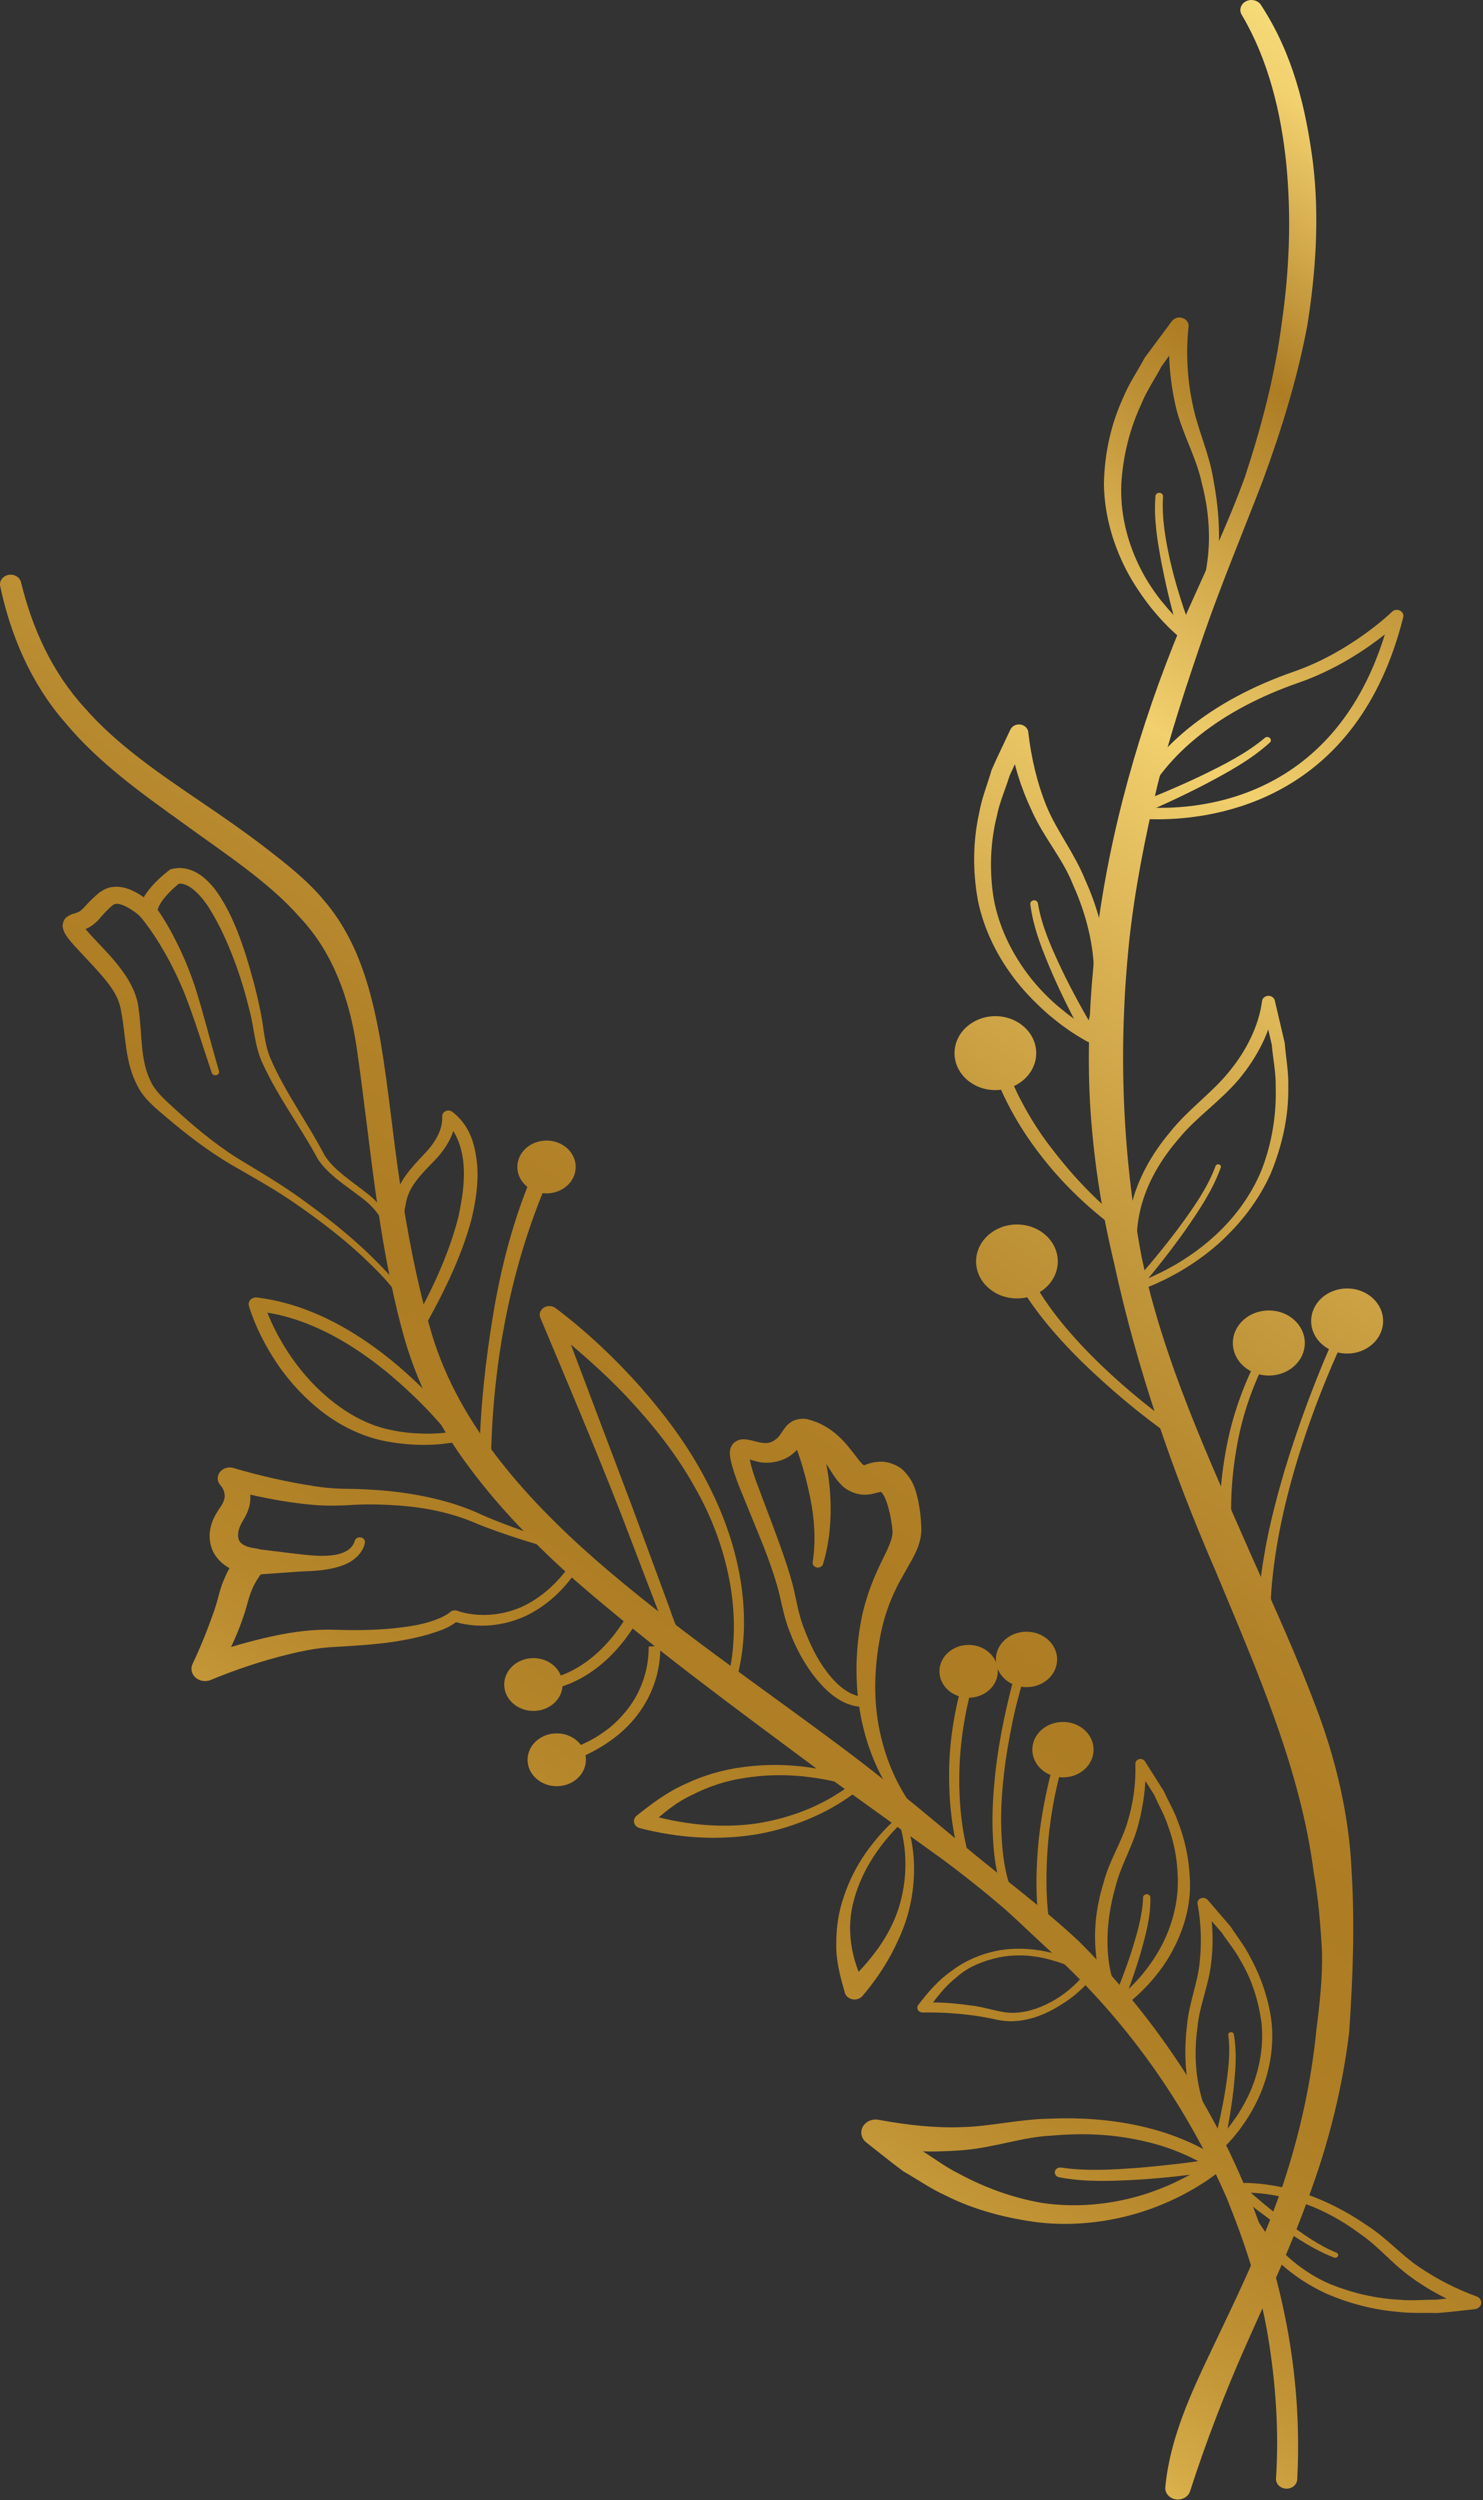 <?xml version="1.0" encoding="UTF-8"?> <svg xmlns="http://www.w3.org/2000/svg" width="369" height="622" viewBox="0 0 369 622" fill="none"><rect x="0" y="0" width="369" height="622" fill="#333333" stroke="none"/><path d="M296.135 619.737C300.113 607.386 304.842 595.128 310.321 582.789C315.8 570.489 321.611 558.126 326.103 545.269C330.767 532.472 334.05 519.182 335.69 505.717C336.63 492.209 337.125 478.677 336.289 465.146C335.654 451.607 332.416 437.863 327.603 425.148C322.811 412.339 317.16 399.988 311.66 387.688C300.856 363.077 289.5 338.684 284.068 312.778C279.173 286.87 278.241 260.532 280.936 234.421C282.335 221.361 284.911 208.412 287.953 195.551C291.121 182.699 295.342 170.083 299.669 157.471C304.046 144.924 309.258 132.459 314.131 119.778C318.813 107.082 322.841 94.125 325.312 80.815C327.42 67.486 328.323 53.872 326.677 40.361C324.907 26.872 321.759 13.482 313.745 1.223C312.972 0.039 311.283 -0.353 309.976 0.347C308.705 1.027 308.26 2.488 308.945 3.656L309.123 3.957C315.589 14.931 318.807 28.147 320.069 40.962C321.321 53.913 320.842 67.015 318.977 79.997C317.306 93.019 313.976 105.873 309.816 118.508C305.315 131.008 299.379 143.164 293.901 155.644C283.526 180.685 276.051 206.872 272.757 233.644C271.224 247.025 270.481 260.528 271.197 274.002C271.953 287.469 273.989 300.866 277.151 314.002C282.839 340.38 291.726 366.175 302.494 390.94C312.862 415.857 323.624 440.268 326.896 465.961C328.046 472.415 328.569 478.921 328.936 485.453C329.095 491.981 328.377 498.501 327.549 504.961C326.274 517.933 323.453 530.783 319.295 543.335C315.045 555.872 309.427 568.037 303.563 580.241C297.816 592.401 291.288 604.914 289.952 618.776C289.802 620.342 291.083 621.724 292.814 621.859C294.335 621.979 295.697 621.1 296.108 619.821L296.135 619.737Z" fill="url(#paint0_linear_305_2324)"></path><path d="M322.776 616.889C325.384 567.804 304.807 519.171 268.457 482.994C259.021 474.173 248.629 466.581 238.889 458.388C229.094 450.22 219.281 442.037 209.007 434.4C188.498 419.091 167.244 404.667 148.337 388.182C129.611 371.799 113.02 352.708 106.864 329.864C103.584 318.513 101.405 306.61 99.584 294.827C97.781 282.987 96.709 271.049 94.672 258.995C92.531 247.111 89.415 234.3 80.631 224.041C76.361 218.886 71.041 214.795 65.978 210.863C60.821 206.905 55.511 203.224 50.192 199.626C39.616 192.428 29.11 185.318 21.171 176.221C12.966 167.31 8.025 156.323 5.241 144.907L5.23 144.86C4.915 143.57 3.504 142.753 2.076 143.039C0.675 143.318 -0.219 144.56 0.047 145.828C2.593 157.858 7.599 169.909 16.181 179.742C24.494 189.768 35.339 197.451 45.7 204.904C55.922 212.357 66.98 219.487 74.63 228.262C82.748 236.861 86.801 248.155 88.63 259.846C92.101 283.376 93.766 307.703 100.195 331.419C103.428 343.429 109.127 354.969 116.816 365.144C124.413 375.391 133.474 384.559 143.018 393.124C162.416 409.972 183.139 425.124 203.613 440.347L234.716 462.734C239.828 466.541 244.796 470.497 249.608 474.608C254.341 478.765 258.668 483.172 263.378 487.278C281.545 504.3 295.632 524.752 305.213 546.808C309.717 557.925 313.514 569.349 315.468 581.095C317.428 592.771 318.248 604.809 317.512 616.367L317.496 616.638C317.412 617.955 318.524 619.087 319.982 619.163C321.438 619.239 322.689 618.231 322.771 616.914L322.776 616.889Z" fill="url(#paint1_linear_305_2324)"></path><path d="M295.183 156.836C295.448 156.462 296.338 156.931 295.987 156.734L295.473 156.298L294.46 155.4C293.802 154.779 293.122 154.179 292.513 153.507C291.226 152.229 290.076 150.843 288.929 149.458C286.693 146.646 284.788 143.622 283.286 140.449C280.254 134.122 278.713 127.24 279.006 120.399C279.413 113.572 281.038 106.825 284.001 100.466C285.297 97.234 287.369 94.273 289.006 91.156L295.285 82.405L291.139 80.913C290.525 87.822 291.038 94.516 292.559 101.194C294.193 107.988 297.658 113.726 299.004 120.092C300.662 126.378 301.271 132.933 300.455 139.343C300.05 142.545 299.363 145.714 298.275 148.765C297.745 150.291 297.151 151.802 296.43 153.258L295.43 155.263C295.217 155.686 295.252 156.158 295.183 156.836ZM295.782 159.648C296.538 158.86 297.396 157.864 298.005 156.817C298.647 155.723 298.8 155.163 299.22 154.311C299.937 152.746 300.519 151.131 301.03 149.509C302.082 146.263 302.693 142.922 303.01 139.578C303.688 132.886 303.195 126.151 301.953 119.552C300.937 112.862 297.889 106.58 296.716 100.426C295.399 94.197 295.054 87.609 295.726 81.406L295.74 81.266C295.863 80.131 294.946 79.122 293.692 79.01C292.829 78.934 292.03 79.306 291.577 79.913L284.853 88.966C283.094 92.257 280.927 95.367 279.521 98.817C276.38 105.597 274.81 112.981 274.679 120.363C274.756 127.777 276.796 135.085 280.193 141.72C281.914 145.036 284.026 148.162 286.35 151.144C287.562 152.605 288.777 154.063 290.141 155.416C290.784 156.12 291.511 156.764 292.214 157.424L293.308 158.393L293.87 158.869C293.876 158.98 295.149 159.726 295.782 159.648Z" fill="url(#paint2_linear_305_2324)"></path><path d="M295.745 154.925C293.967 149.841 292.313 144.641 291.135 139.389C289.961 134.149 289.062 128.78 289.385 123.544L289.387 123.505C289.417 123.035 289.018 122.632 288.498 122.607C287.986 122.581 287.546 122.933 287.507 123.395C287.044 128.973 287.96 134.398 288.946 139.765C289.991 145.134 291.214 150.442 292.762 155.74C292.982 156.493 293.836 156.943 294.669 156.745C295.502 156.545 296 155.772 295.779 155.018C295.77 154.998 295.752 154.945 295.745 154.925Z" fill="url(#paint3_linear_305_2324)"></path><path d="M288.025 203.837C302.846 203.837 337.813 198.855 349.157 153.547C349.322 152.891 348.977 152.221 348.324 151.91C347.662 151.591 346.862 151.717 346.358 152.214C346.257 152.316 336.079 162.199 321.935 167.097C301.089 174.319 286.209 186.522 280.03 201.466C279.862 201.875 279.9 202.335 280.143 202.718C280.381 203.1 280.8 203.364 281.279 203.442C281.39 203.459 283.948 203.837 288.025 203.837ZM344.587 157.836C330.876 202.156 293.139 201.622 283.861 200.763C290.123 187.416 303.971 176.491 323.101 169.864C332.55 166.59 340.172 161.34 344.587 157.836Z" fill="url(#paint4_linear_305_2324)"></path><path d="M282.207 203.343C288.206 200.826 294.05 198.137 299.775 195.174C305.449 192.165 311.159 189.094 315.956 184.754C316.308 184.438 316.308 183.922 315.956 183.604C315.614 183.295 315.062 183.286 314.709 183.582L314.669 183.618C310.027 187.519 304.25 190.408 298.554 193.163C292.808 195.884 286.874 198.364 280.911 200.623C280.071 200.926 279.662 201.788 279.997 202.548C280.331 203.307 281.284 203.678 282.124 203.375C282.142 203.37 282.191 203.35 282.207 203.343Z" fill="url(#paint5_linear_305_2324)"></path><path d="M281.862 321.141C282.318 321.312 283.415 321.104 283.52 321.007L284.226 320.755L285.621 320.222C286.534 319.844 287.462 319.492 288.338 319.053C290.139 318.253 291.848 317.308 293.552 316.359C296.907 314.387 300.08 312.155 302.95 309.625C308.652 304.553 313.357 298.475 316.302 291.686C319.067 284.874 320.686 277.621 320.546 270.344C320.666 266.71 319.941 263.124 319.671 259.508L317.192 248.908C317.007 248.121 316.154 247.619 315.285 247.787C314.595 247.919 314.103 248.433 314.021 249.033L313.999 249.197C313.18 255.348 310.022 261.557 305.778 266.681C301.633 271.838 295.537 276.093 291.125 281.669C286.576 287.091 283.01 293.361 281.459 300.113C280.702 303.484 280.435 306.917 280.474 310.318C280.466 312.021 280.608 313.714 280.755 315.4L281.051 318.044C281.216 319.118 281.546 320.206 281.862 321.141ZM283.034 319.474C283.136 318.748 283.249 318.175 283.2 317.588L282.979 315.239C282.85 313.592 282.727 311.945 282.75 310.304C282.73 307.021 283.051 303.752 283.833 300.576C285.429 294.22 288.892 288.367 293.363 283.223C297.677 277.933 303.635 274.018 308.347 268.422C312.895 262.863 316.269 256.549 317.245 249.385L314.054 249.674L316.45 259.955C316.741 263.425 317.498 266.896 317.419 270.375C317.629 277.346 316.49 284.3 313.991 290.883C311.354 297.427 306.971 303.358 301.433 308.207C298.673 310.641 295.613 312.793 292.377 314.696C290.733 315.611 289.086 316.523 287.354 317.292C286.508 317.715 285.622 318.05 284.748 318.413L283.425 318.917L282.761 319.155C282.411 319.225 283.039 319.151 283.034 319.474Z" fill="url(#paint6_linear_305_2324)"></path><path d="M283.298 320.926C287.325 316.209 291.141 311.389 294.704 306.388C298.198 301.364 301.685 296.266 303.753 290.477C303.868 290.152 303.672 289.805 303.314 289.701C302.957 289.596 302.575 289.772 302.458 290.092L302.446 290.127C300.429 295.617 296.84 300.645 293.256 305.524C289.611 310.395 285.682 315.124 281.599 319.687C281.211 320.106 281.272 320.729 281.733 321.079C282.195 321.431 282.883 321.376 283.271 320.959C283.274 320.953 283.294 320.931 283.298 320.926Z" fill="url(#paint7_linear_305_2324)"></path><path d="M270.775 256.465C270.971 256.044 271.981 256.367 271.59 256.235L270.995 255.893L269.817 255.182C269.044 254.683 268.251 254.208 267.515 253.654C265.988 252.616 264.575 251.45 263.163 250.283C260.392 247.896 257.889 245.258 255.749 242.403C251.467 236.704 248.451 230.24 247.228 223.46C246.17 216.671 246.363 209.72 248.051 202.972C248.711 199.579 250.186 196.329 251.2 193.006L255.637 183.377L251.176 182.594C251.887 189.508 254.003 195.97 256.958 202.216C259.916 208.595 264.428 213.726 266.858 219.815C269.557 225.783 271.421 232.077 272.02 238.464C272.331 241.654 272.364 244.869 271.972 248.04C271.791 249.625 271.544 251.21 271.16 252.762L270.632 254.891C270.528 255.325 270.687 255.78 270.775 256.465ZM271.98 259.217C272.574 258.322 273.243 257.196 273.648 256.049C274.074 254.845 274.116 254.287 274.368 253.373C274.778 251.716 275.043 250.029 275.238 248.345C275.655 244.973 275.626 241.57 275.301 238.208C274.674 231.47 272.725 224.891 269.927 218.686C267.352 212.344 262.997 206.759 260.534 200.891C258.047 194.931 256.591 188.484 255.869 182.301L255.847 182.111C255.712 180.96 254.572 180.124 253.299 180.246C252.43 180.329 251.724 180.838 251.406 181.518C249.848 184.868 248.192 188.187 246.725 191.571C245.719 195.114 244.278 198.544 243.655 202.172C242.046 209.36 242.002 216.831 243.335 224.094C244.83 231.36 248.247 238.234 252.946 244.189C255.306 247.167 258.014 249.895 260.915 252.436C262.406 253.669 263.9 254.898 265.518 256C266.294 256.585 267.142 257.096 267.969 257.629L269.244 258.397L269.894 258.771C269.917 258.876 271.36 259.409 271.98 259.217Z" fill="url(#paint8_linear_305_2324)"></path><path d="M272.821 257.145C269.735 252.005 266.823 246.71 264.224 241.334C261.687 235.961 259.18 230.435 258.26 224.773L258.251 224.722C258.175 224.252 257.691 223.925 257.17 223.995C256.661 224.064 256.306 224.486 256.362 224.945C257.127 231.054 259.472 236.677 261.834 242.233C264.266 247.78 266.98 253.182 269.932 258.536C270.336 259.266 271.318 259.564 272.127 259.199C272.935 258.834 273.264 257.946 272.861 257.213C272.853 257.2 272.829 257.158 272.821 257.145Z" fill="url(#paint9_linear_305_2324)"></path><path d="M301.117 538.678C300.719 538.357 301.414 537.53 301.148 537.831L300.598 538.225L299.471 538.995C298.697 539.49 297.945 540.008 297.125 540.453C295.545 541.412 293.869 542.232 292.196 543.049C288.806 544.609 285.274 545.902 281.636 546.826C274.366 548.666 266.73 549.183 259.342 548.086C251.983 546.823 244.987 544.267 238.549 540.771C235.255 539.164 232.35 536.895 229.235 535.009L220.617 528.278L217.2 533.863C224.894 535.477 232.394 535.532 240.015 534.918C247.843 534.184 254.448 531.688 261.527 531.341C268.56 530.7 275.726 530.883 282.611 532.281C286.052 532.958 289.45 533.867 292.659 535.171C294.269 535.803 295.858 536.495 297.373 537.293L299.44 538.382C299.845 538.587 300.363 538.56 301.117 538.678ZM304.555 538.482C303.804 537.675 302.819 536.723 301.723 536.003C300.568 535.242 300.012 535.041 299.126 534.532C297.512 533.657 295.824 532.896 294.113 532.196C290.693 530.781 287.116 529.702 283.475 528.9C276.188 527.298 268.646 526.786 261.187 527.116C253.655 527.235 246.261 529.059 239.542 529.21C232.655 529.509 225.485 528.653 218.97 527.453L218.612 527.387C216.668 527.028 214.77 528.165 214.375 529.924C214.107 531.118 214.602 532.295 215.553 533.038C218.635 535.438 221.648 537.912 224.802 540.236C228.278 542.21 231.493 544.515 235.181 546.179C242.371 549.828 250.46 551.931 258.606 552.95C266.819 553.851 275.191 552.952 282.943 550.662C286.826 549.513 290.545 547.981 294.082 546.182C295.828 545.243 297.568 544.3 299.209 543.212C300.054 542.708 300.844 542.118 301.649 541.554L302.835 540.67L303.42 540.213C303.534 540.232 304.584 539.098 304.555 538.482Z" fill="url(#paint10_linear_305_2324)"></path><path d="M302.536 537.046C296.171 538.044 289.693 538.803 283.25 539.339C276.832 539.816 270.255 540.203 264.115 539.293L264.033 539.281C263.293 539.171 262.593 539.626 262.472 540.295C262.354 540.948 262.829 541.563 263.536 541.699C270.29 542.975 276.927 542.633 283.51 542.269C290.103 541.85 296.605 541.071 303.136 540.114C304.075 539.977 304.713 539.175 304.562 538.327C304.409 537.476 303.525 536.899 302.585 537.036C302.583 537.038 302.539 537.044 302.536 537.046Z" fill="url(#paint11_linear_305_2324)"></path><path d="M303.149 534.918C303.668 534.95 304.653 534.262 304.641 534.177L305.045 533.773L305.829 532.951C306.329 532.392 306.851 531.846 307.302 531.258C308.268 530.122 309.111 528.911 309.948 527.698C311.56 525.241 312.94 522.654 313.992 519.954C316.089 514.56 316.999 508.746 316.381 503.03C315.656 497.339 313.789 491.811 310.968 486.725C309.672 484.129 307.802 481.831 306.237 479.366L300.477 472.666C299.999 472.109 299.114 472.01 298.501 472.443C298.079 472.74 297.894 473.211 297.976 473.657L297.999 473.78C298.898 478.644 299.023 483.799 298.446 488.759C297.89 493.653 295.789 498.658 295.348 503.938C294.71 509.151 294.774 514.471 295.822 519.672C296.345 522.269 297.1 524.844 298.185 527.311C298.716 528.545 299.302 529.768 299.991 530.944C300.39 531.587 300.546 531.998 301.148 532.832C301.718 533.625 302.488 534.354 303.149 534.918ZM303.43 532.563C303.345 532.032 303.369 531.665 303.192 531.364L302.302 529.864C301.654 528.767 301.1 527.62 300.596 526.462C299.565 524.147 298.843 521.716 298.338 519.254C297.291 514.326 297.268 509.22 297.972 504.219C298.441 499.181 300.558 494.434 301.276 489.069C301.994 483.801 301.844 478.548 300.806 473.264L298.328 474.379L303.973 480.801C305.513 483.136 307.381 485.323 308.666 487.78C311.541 492.584 313.171 497.885 313.878 503.24C314.444 508.628 313.571 514.086 311.577 519.173C310.577 521.72 309.263 524.164 307.731 526.488C306.934 527.633 306.135 528.776 305.221 529.845C304.793 530.401 304.305 530.907 303.835 531.43L303.11 532.186L302.74 532.555C302.471 532.727 303.176 532.28 303.43 532.563Z" fill="url(#paint12_linear_305_2324)"></path><path d="M304.567 533.999C305.549 529.402 306.341 524.815 306.887 520.172C307.377 515.536 307.838 510.851 306.998 506.112C306.936 505.767 306.579 505.532 306.198 505.588C305.827 505.642 305.571 505.951 305.616 506.286L305.621 506.325C306.217 510.78 305.585 515.415 304.894 519.947C304.159 524.488 303.168 529.029 302.012 533.483C301.834 534.117 302.259 534.762 302.959 534.922C303.66 535.083 304.373 534.699 304.549 534.064C304.555 534.051 304.564 534.012 304.567 533.999Z" fill="url(#paint13_linear_305_2324)"></path><path d="M277.545 500.088C278.059 500.193 279.163 499.638 279.164 499.555L279.635 499.211L280.554 498.513C281.146 498.032 281.759 497.568 282.307 497.05C283.461 496.064 284.508 494.988 285.551 493.907C287.573 491.701 289.413 489.346 290.911 486.806C293.88 481.735 295.839 476.077 296.086 470.294C296.225 464.532 295.238 458.792 293.16 453.412C292.25 450.684 290.727 448.179 289.537 445.558L284.879 438.201C284.53 437.65 283.754 437.459 283.144 437.775C282.726 437.993 282.495 438.392 282.505 438.802L282.508 438.898C282.646 443.848 281.943 448.989 280.4 453.788C278.934 458.518 275.947 463.142 274.611 468.326C273.042 473.396 272.216 478.712 272.532 484.022C272.666 486.672 273.033 489.324 273.743 491.91C274.088 493.202 274.488 494.489 274.997 495.739C275.298 496.429 275.39 496.846 275.865 497.76C276.316 498.627 276.976 499.448 277.545 500.088ZM278.217 497.757C278.225 497.213 278.323 496.851 278.213 496.534L277.605 494.933C277.159 493.759 276.816 492.55 276.524 491.336C275.917 488.909 275.635 486.418 275.572 483.925C275.457 478.937 276.236 473.928 277.649 469.071C278.886 464.169 281.651 459.708 283.108 454.458C284.504 449.31 285.217 444.118 285.084 438.774L282.714 439.47L287.212 446.609C288.314 449.146 289.762 451.576 290.588 454.187C292.539 459.346 293.257 464.786 293.02 470.141C292.637 475.498 291.007 480.755 288.23 485.509C286.847 487.887 285.207 490.148 283.346 492.257C282.389 493.29 281.428 494.325 280.366 495.273C279.861 495.772 279.303 496.213 278.762 496.672L277.932 497.333L277.512 497.653C277.217 497.792 278.006 497.437 278.217 497.757Z" fill="url(#paint14_linear_305_2324)"></path><path d="M279.121 499.354C280.878 494.948 282.444 490.527 283.779 486.013C285.059 481.496 286.329 476.93 286.238 472.079C286.229 471.626 285.815 471.264 285.315 471.272C284.83 471.279 284.439 471.629 284.423 472.063L284.421 472.115C284.259 476.55 282.936 481.058 281.563 485.452C280.141 489.852 278.466 494.223 276.638 498.488C276.36 499.104 276.686 499.808 277.367 500.059C278.048 500.31 278.825 500.015 279.102 499.398C279.105 499.392 279.119 499.36 279.121 499.354Z" fill="url(#paint15_linear_305_2324)"></path><path d="M306.843 543.555C306.532 543.948 306.667 545.087 306.755 545.12L306.929 545.644L307.299 546.678C307.567 547.355 307.814 548.041 308.135 548.694C308.708 550.032 309.424 551.307 310.122 552.589C311.582 555.123 313.283 557.548 315.266 559.779C319.216 564.252 324.233 567.966 329.897 570.582C335.603 573.083 341.795 574.697 348.103 575.201C351.245 575.583 354.406 575.365 357.566 575.47C360.701 575.269 363.814 574.824 366.936 574.508C367.938 574.407 368.66 573.59 368.548 572.683C368.471 572.056 368.016 571.552 367.412 571.332L367.259 571.278C362.261 569.475 357.332 566.91 352.96 563.928C348.649 561.005 344.976 556.777 340.194 553.706C335.573 550.523 330.51 547.817 325.064 545.902C322.341 544.95 319.521 544.189 316.629 543.739C315.189 543.499 313.733 543.301 312.266 543.21C311.45 543.178 310.986 543.08 309.879 543.105C308.827 543.124 307.727 543.339 306.843 543.555ZM308.966 545.045C309.505 545.262 309.826 545.473 310.197 545.493L312.072 545.584C313.444 545.652 314.813 545.82 316.17 546.034C318.889 546.46 321.551 547.183 324.13 548.091C329.316 549.867 334.111 552.558 338.403 555.759C342.858 558.793 346.153 562.924 350.83 566.358C355.407 569.736 360.418 572.409 365.988 574.429L366.311 571.199L357.353 572.154C354.373 572.137 351.35 572.45 348.383 572.174C342.401 571.89 336.565 570.522 331.124 568.34C325.715 566.052 321.056 562.485 317.285 558.314C315.404 556.215 313.782 553.929 312.387 551.534C311.724 550.32 311.084 549.095 310.564 547.828C310.269 547.206 310.055 546.561 309.815 545.925L309.491 544.97L309.342 544.491C309.319 544.19 309.373 544.991 308.966 545.045Z" fill="url(#paint16_linear_305_2324)"></path><path d="M306.968 545.172C310.787 548.335 314.693 551.344 318.783 554.193C322.898 556.995 327.065 559.794 331.954 561.668C332.326 561.81 332.756 561.652 332.914 561.316C333.07 560.984 332.902 560.6 332.541 560.454L332.5 560.437C327.981 558.599 323.95 555.67 320.056 552.757C316.171 549.806 312.421 546.658 308.84 543.429C308.323 542.947 307.472 542.935 306.94 543.402C306.407 543.869 306.394 544.64 306.91 545.122C306.921 545.133 306.955 545.162 306.968 545.172Z" fill="url(#paint17_linear_305_2324)"></path><path d="M307.046 386.159C305.879 377.74 306.169 368.939 307.656 360.447C309.063 351.911 312 343.585 316.313 335.904C316.598 335.423 316.399 334.825 315.869 334.566C315.338 334.309 314.677 334.489 314.392 334.969L314.378 334.993C309.988 342.893 306.802 351.355 305.175 360.072C303.488 368.795 302.988 377.634 304.045 386.567C304.134 387.321 304.881 387.866 305.716 387.786C306.549 387.705 307.152 387.028 307.063 386.274C307.063 386.269 307.062 386.262 307.062 386.257L307.046 386.159Z" fill="url(#paint18_linear_305_2324)"></path><path d="M316.189 403.026C315.956 397.026 316.722 390.726 317.701 384.611C318.727 378.461 320.176 372.361 321.901 366.325C325.353 354.249 329.961 342.441 335.342 330.944C335.604 330.384 335.315 329.74 334.698 329.503C334.08 329.266 333.367 329.527 333.106 330.086C333.105 330.088 333.102 330.096 333.1 330.1C327.852 341.74 323.323 353.647 319.646 365.787C317.857 371.867 316.237 377.999 315.041 384.22C313.901 390.471 312.952 396.669 313.049 403.206C313.06 403.993 313.774 404.62 314.643 404.61C315.511 404.6 316.205 403.954 316.194 403.17C316.194 403.161 316.193 403.153 316.193 403.144L316.189 403.026Z" fill="url(#paint19_linear_305_2324)"></path><path d="M279.199 303.807C272.336 298.424 266.369 291.945 261.226 285.146C258.628 281.743 256.355 278.149 254.386 274.435C252.324 270.751 250.909 266.829 249.594 262.908L249.573 262.843C249.293 262.01 248.317 261.537 247.395 261.79C246.476 262.043 245.956 262.918 246.227 263.75C248.92 272.01 253.108 279.819 258.488 286.837C263.83 293.907 270.269 300.161 277.603 305.629C278.151 306.037 278.96 305.965 279.411 305.471C279.855 304.982 279.786 304.265 279.262 303.854L279.199 303.807Z" fill="url(#paint20_linear_305_2324)"></path><path d="M293.287 355.575C285.44 349.96 277.961 343.745 271.28 336.975C264.654 330.195 258.596 322.783 255.022 314.513L255.003 314.469C254.623 313.59 253.528 313.157 252.557 313.5C251.585 313.844 251.106 314.834 251.486 315.714C251.497 315.741 251.511 315.773 251.524 315.799C255.882 324.478 262.235 331.91 269.125 338.741C276.115 345.516 283.561 351.811 291.665 357.514C292.25 357.927 293.094 357.832 293.549 357.301C294.002 356.775 293.9 356.015 293.322 355.603L293.287 355.575Z" fill="url(#paint21_linear_305_2324)"></path><path d="M253.034 323.039C258.645 323.039 263.198 318.92 263.198 313.841C263.198 308.762 258.646 304.644 253.034 304.644C247.421 304.644 242.869 308.763 242.869 313.841C242.869 318.919 247.421 323.039 253.034 323.039Z" fill="url(#paint22_linear_305_2324)"></path><path d="M241.013 422.386C245.023 422.386 248.273 419.445 248.273 415.816C248.273 412.188 245.023 409.247 241.013 409.247C237.003 409.247 233.753 412.188 233.753 415.816C233.754 419.445 237.004 422.386 241.013 422.386Z" fill="url(#paint23_linear_305_2324)"></path><path d="M135.987 296.907C131.977 296.907 128.726 293.966 128.726 290.337C128.726 286.709 131.977 283.767 135.987 283.767C139.996 283.767 143.247 286.709 143.247 290.337C143.247 293.966 139.996 296.907 135.987 296.907Z" fill="url(#paint24_linear_305_2324)"></path><path d="M132.721 425.671C128.711 425.671 125.461 422.73 125.461 419.101C125.461 415.473 128.711 412.531 132.721 412.531C136.731 412.531 139.981 415.473 139.981 419.101C139.981 422.73 136.731 425.671 132.721 425.671Z" fill="url(#paint25_linear_305_2324)"></path><path d="M138.529 444.394C142.538 444.394 145.789 441.453 145.789 437.824C145.789 434.195 142.539 431.254 138.529 431.254C134.518 431.254 131.268 434.195 131.268 437.824C131.268 441.453 134.518 444.394 138.529 444.394Z" fill="url(#paint26_linear_305_2324)"></path><path d="M255.412 419.758C259.624 419.758 263.035 416.668 263.035 412.86C263.035 409.049 259.624 405.962 255.412 405.962C251.203 405.962 247.79 409.049 247.79 412.86C247.789 416.668 251.203 419.758 255.412 419.758Z" fill="url(#paint27_linear_305_2324)"></path><path d="M264.486 442.205C268.697 442.205 272.108 439.115 272.108 435.307C272.108 431.496 268.697 428.409 264.486 428.409C260.278 428.409 256.863 431.496 256.863 435.307C256.863 439.115 260.278 442.205 264.486 442.205Z" fill="url(#paint28_linear_305_2324)"></path><path d="M315.711 342.236C320.654 342.236 324.663 338.608 324.663 334.135C324.663 329.662 320.653 326.033 315.711 326.033C310.768 326.033 306.758 329.662 306.758 334.135C306.758 338.608 310.768 342.236 315.711 342.236Z" fill="url(#paint29_linear_305_2324)"></path><path d="M335.194 336.763C340.137 336.763 344.147 333.134 344.147 328.661C344.147 324.188 340.137 320.56 335.194 320.56C330.251 320.56 326.242 324.188 326.242 328.661C326.242 333.134 330.251 336.763 335.194 336.763Z" fill="url(#paint30_linear_305_2324)"></path><path d="M247.668 271.213C253.279 271.213 257.832 267.094 257.832 262.015C257.832 256.936 253.28 252.818 247.668 252.818C242.055 252.818 237.504 256.937 237.504 262.015C237.503 267.094 242.055 271.213 247.668 271.213Z" fill="url(#paint31_linear_305_2324)"></path><path d="M241.252 462.483C239.144 455.245 238.492 447.504 238.73 439.937C239.014 432.342 240.264 424.775 242.512 417.452C242.714 416.824 242.314 416.168 241.621 415.987C240.928 415.806 240.204 416.168 240.003 416.794L239.999 416.81C237.715 424.322 236.345 432.082 236.17 439.876C236.038 447.678 236.757 455.456 239.081 463.095C239.247 463.643 239.874 463.964 240.478 463.814C241.078 463.663 241.433 463.105 241.275 462.561L241.252 462.483Z" fill="url(#paint32_linear_305_2324)"></path><path d="M261.39 480.31C260.133 473.087 260.187 465.511 260.808 458.112C261.494 450.686 262.944 443.303 265.217 436.133C265.394 435.587 265.048 435.015 264.446 434.856C263.843 434.696 263.212 435.009 263.035 435.553C263.034 435.556 263.029 435.571 263.028 435.575C260.836 442.895 259.243 450.365 258.432 457.923C257.698 465.5 257.602 473.083 258.868 480.743C258.972 481.378 259.626 481.814 260.326 481.719C261.027 481.624 261.51 481.034 261.405 480.4L261.404 480.392L261.39 480.31Z" fill="url(#paint33_linear_305_2324)"></path><path d="M251.009 468.382C249.718 464.22 249.288 459.586 249.139 455.104C248.995 450.583 249.271 446.042 249.791 441.53C250.27 437.013 251.102 432.526 251.996 428.054C252.942 423.587 254.189 419.178 255.488 414.785C255.668 414.205 255.295 413.603 254.654 413.439C254.014 413.276 253.348 413.613 253.167 414.193C253.167 414.195 253.159 414.218 253.159 414.22C250.66 423.126 248.63 432.164 247.631 441.336C247.148 445.919 246.849 450.529 246.98 455.153C247.14 459.792 247.496 464.364 248.926 469.021C249.088 469.55 249.694 469.86 250.278 469.714C250.863 469.567 251.205 469.018 251.043 468.49L251.042 468.487L251.009 468.382Z" fill="url(#paint34_linear_305_2324)"></path><path d="M272.287 490.478C272.156 490.194 271.729 489.815 271.526 489.724L271.189 489.536L270.511 489.167L269.14 488.486C268.211 488.059 267.278 487.645 266.312 487.296C264.404 486.55 262.41 485.995 260.386 485.55C256.333 484.72 252.045 484.537 247.936 485.369C243.85 486.204 239.94 487.917 236.752 490.375C233.401 492.697 230.848 495.731 228.478 498.826C228.063 499.369 228.213 500.111 228.811 500.487C229.046 500.636 229.317 500.703 229.583 500.7L229.713 500.698C233.41 500.646 237.253 500.827 240.987 501.283C242.863 501.506 244.726 501.806 246.567 502.181C248.276 502.606 250.623 503.008 252.627 502.836C256.795 502.562 260.568 500.937 263.816 498.892C265.466 497.881 267.027 496.758 268.443 495.483C269.152 494.846 269.839 494.187 270.47 493.469C271.016 492.749 271.834 492.184 272.287 490.478ZM270.242 490.941C269.77 490.767 269.528 491.668 268.847 492.299C268.286 492.954 267.655 493.575 267.003 494.173C265.697 495.373 264.245 496.46 262.702 497.406C259.609 499.262 256.069 500.635 252.498 500.775C249.095 500.958 245.3 499.314 241.374 498.921C237.472 498.375 233.586 498.067 229.566 498.238L230.802 500.108C232.897 497.11 235.144 494.146 238.112 491.838C240.901 489.318 244.614 487.877 248.342 487.03C252.124 486.233 256.14 486.341 259.946 487.223C261.845 487.673 263.723 488.224 265.519 488.96C266.428 489.305 267.303 489.713 268.172 490.127L269.449 490.788L270.067 491.137L270.373 491.313C270.373 491.313 270.163 491.099 270.242 490.941Z" fill="url(#paint35_linear_305_2324)"></path><path d="M115.281 357.746C115.411 357.293 115.087 356.39 114.826 356.158L114.531 355.784L113.941 355.04L112.738 353.577L110.244 350.722C108.557 348.838 106.802 347.003 104.97 345.232C101.314 341.685 97.446 338.298 93.236 335.249C84.861 329.189 75.058 324.178 63.95 322.811C62.945 322.686 62.018 323.323 61.881 324.235C61.846 324.463 61.874 324.717 61.938 324.928C63.56 330.183 66.058 334.93 69.11 339.503C72.217 344.019 76.073 348.158 80.637 351.604C85.157 355.002 90.701 357.687 96.594 358.681C99.513 359.216 102.465 359.468 105.419 359.474C106.896 359.472 108.373 359.417 109.85 359.267L112.065 358.993L113.187 358.799C113.948 358.68 114.831 358.179 115.281 357.746ZM112.558 356.824C112.314 356.538 112.502 356.185 112.569 356.21L111.586 356.36L109.561 356.572C108.201 356.683 106.823 356.709 105.45 356.685C102.705 356.616 99.951 356.364 97.301 355.774C91.956 354.714 87.287 352.167 83.08 348.95C74.818 342.503 68.857 333.46 65.566 324.07L63.556 326.186C73.66 327.123 83.102 331.721 91.23 337.531C95.327 340.436 99.127 343.699 102.729 347.126C104.535 348.837 106.27 350.613 107.936 352.438L110.4 355.2L111.583 356.609L112.159 357.319L112.444 357.676C112.376 357.687 112.238 357.033 112.558 356.824Z" fill="url(#paint36_linear_305_2324)"></path><path d="M214.82 443.677C214.739 443.264 213.827 442.684 213.685 442.709L213.248 442.554L212.372 442.253L210.614 441.707C209.437 441.358 208.251 441.047 207.052 440.78C204.66 440.215 202.225 439.823 199.774 439.517C194.865 438.949 189.85 438.965 184.917 439.643C179.978 440.272 175.12 441.664 170.672 443.782C166.119 445.771 162.207 448.699 158.433 451.722L158.427 451.725C157.595 452.379 157.505 453.521 158.228 454.274C158.493 454.551 158.829 454.736 159.19 454.829L159.252 454.844C168.868 457.32 178.765 457.961 188.495 456.331C193.332 455.475 197.974 454.024 202.365 452.065C204.561 451.094 206.689 449.995 208.708 448.745C209.715 448.118 210.71 447.475 211.664 446.78L213.081 445.726C213.481 445.523 214.586 444.376 214.82 443.677ZM212.522 444.02C211.854 444.028 212.086 443.619 211.565 444.101L210.202 445.087C209.286 445.736 208.33 446.339 207.362 446.924C205.424 448.091 203.381 449.112 201.277 450.014C197.056 451.778 192.54 453.031 187.983 453.708C178.867 454.968 169.232 453.838 160.64 451.247L161.466 454.364L161.471 454.359C164.683 451.366 168.116 448.425 172.287 446.526C176.322 444.454 180.773 442.991 185.401 442.325C190.012 441.591 194.762 441.469 199.464 441.912C201.813 442.157 204.155 442.482 206.46 442.975C207.617 443.207 208.761 443.48 209.894 443.788L211.579 444.275L212.408 444.539L212.818 444.676C212.957 444.8 212.324 444.329 212.522 444.02Z" fill="url(#paint37_linear_305_2324)"></path><path d="M181.003 422.85C182.273 421.978 181.65 422.038 181.897 421.878L182.067 421.46L182.382 420.629L182.941 418.958C183.277 417.838 183.583 416.714 183.83 415.579C184.332 413.313 184.702 411.023 184.894 408.722C185.335 404.118 185.13 399.482 184.527 394.905C183.264 385.745 180.169 376.834 175.806 368.516C171.513 360.145 165.808 352.434 159.495 345.23C153.131 338.052 146.077 331.363 138.288 325.481L138.233 325.44C137.216 324.672 135.703 324.796 134.854 325.716C134.281 326.338 134.159 327.169 134.453 327.876C141.233 344.043 148.094 360.199 154.469 376.503L163.848 401.008C165.25 405.133 167.332 409.361 170.136 412.982C171.528 414.813 173.071 416.546 174.751 418.154C175.593 418.956 176.45 419.744 177.351 420.488L178.709 421.594C179.027 421.922 180.258 422.676 181.003 422.85ZM180.523 421.05C180.369 420.51 180.678 420.576 180.116 420.174L178.847 419.073C178.008 418.332 177.214 417.554 176.438 416.765C174.889 415.182 173.483 413.492 172.229 411.723C169.659 408.161 167.996 404.334 166.627 400.182L157.541 375.536L138.973 326.38L135.141 328.775C142.492 334.789 149.764 340.896 156.161 347.731C162.541 354.552 168.344 361.871 172.789 369.858C177.368 377.775 180.452 386.395 181.858 395.223C182.532 399.64 182.799 404.119 182.48 408.568C182.356 410.795 182.06 413.011 181.636 415.203C181.429 416.301 181.165 417.386 180.873 418.462L180.385 420.061L180.112 420.846L179.967 421.232C180.104 421.333 179.374 421.66 180.523 421.05Z" fill="url(#paint38_linear_305_2324)"></path><path d="M224.566 451.645C224.212 451.576 223.468 451.971 223.429 452.08L223.129 452.337L222.539 452.858L221.402 453.927C220.658 454.649 219.942 455.393 219.259 456.163C217.87 457.684 216.618 459.302 215.436 460.964C213.107 464.31 211.255 467.947 209.999 471.773C208.647 475.58 208.054 479.622 208.086 483.677C207.976 487.773 209.077 491.767 210.207 495.756V495.761C210.544 496.969 211.899 497.703 213.235 497.398C213.801 497.269 214.276 496.974 214.605 496.583L214.633 496.55C217.444 493.228 219.699 489.962 221.659 486.397C223.529 482.835 225.197 479.177 226.142 475.321C227.125 471.48 227.53 467.574 227.416 463.663C227.345 461.711 227.137 459.762 226.757 457.84C226.564 456.88 226.351 455.922 226.079 454.979L225.653 453.567C225.603 453.189 225.047 452.07 224.566 451.645ZM224.102 453.183C223.918 453.674 223.695 453.46 223.912 454.006L224.275 455.368C224.506 456.278 224.68 457.198 224.836 458.121C225.141 459.966 225.278 461.833 225.284 463.697C225.3 467.421 224.727 471.169 223.611 474.724C222.456 478.269 220.695 481.662 218.473 484.767C216.24 487.824 213.648 490.866 210.77 493.189L215.195 493.977L215.194 493.973C211.747 487.435 210.41 479.694 212.56 472.408C213.566 468.775 215.19 465.259 217.304 461.99C218.38 460.365 219.526 458.772 220.81 457.268C221.441 456.509 222.103 455.773 222.792 455.058L223.842 454.004L224.381 453.493L224.654 453.243C224.805 453.183 224.26 453.416 224.102 453.183Z" fill="url(#paint39_linear_305_2324)"></path><path d="M134.733 420.732C151.332 418.682 159.145 402.243 159.47 401.543L156.793 400.525C156.718 400.684 149.283 416.284 134.336 418.128L134.733 420.732Z" fill="url(#paint40_linear_305_2324)"></path><path d="M161.4 409.668C161.489 415.012 159.68 420.713 156.197 425.185C154.437 427.419 152.394 429.51 149.912 431.135C147.528 432.877 144.733 434.093 141.932 435.231L143.111 437.791C149.155 435.393 154.798 431.708 158.591 426.675C162.428 421.652 164.402 415.691 164.298 409.483L161.4 409.668Z" fill="url(#paint41_linear_305_2324)"></path><path d="M122.193 361.946C122.708 338.588 127.093 314.967 136.47 293.337L132.6 291.937C127.823 303.118 124.783 314.771 122.795 326.501C120.846 338.252 119.504 350.024 119.289 361.946H122.193Z" fill="url(#paint42_linear_305_2324)"></path><path d="M101.112 298.803C101.876 295.226 104.598 292.341 107.523 289.347C110.452 286.458 113.395 282.398 113.298 277.855L110.749 279.074C113.641 281.402 115.099 285.944 115.357 290.038C115.662 294.278 114.952 298.594 114.033 302.856C111.859 311.365 108.123 319.583 103.836 327.519L106.194 327.215C104.624 325.515 103.309 323.197 102.37 320.93C101.415 318.623 100.797 316.195 100.414 313.736C99.729 308.802 100.036 303.74 101.112 298.803ZM98.263 298.296C97.138 303.456 96.799 308.802 97.537 314.087C97.947 316.722 98.612 319.338 99.653 321.855C100.736 324.383 101.986 326.748 104.069 329.007C104.566 329.545 105.449 329.616 106.042 329.168C106.193 329.055 106.31 328.918 106.394 328.767L106.43 328.703C110.865 320.68 114.866 312.379 117.274 303.527C118.35 299.075 119.083 294.498 118.731 289.825C118.254 285.208 117.24 280.307 112.587 276.637C111.945 276.129 110.97 276.19 110.411 276.772C110.148 277.044 110.023 277.384 110.032 277.721L110.036 277.856C110.137 281.453 108.029 284.59 105.172 287.541C102.402 290.469 99.138 293.904 98.263 298.296Z" fill="url(#paint43_linear_305_2324)"></path><path d="M98.313 308.66C97.949 303.985 94.995 299.616 91.112 296.738C87.341 293.758 83.281 291.231 80.832 287.561C76.715 279.624 71.08 271.922 67.536 263.877C65.665 259.898 65.693 255.47 64.672 250.953C63.758 246.52 62.569 242.15 61.221 237.799C59.816 233.464 58.26 229.135 55.914 224.996C54.705 222.939 53.452 220.871 51.474 219.034C49.661 217.293 46.552 215.291 42.852 216.173L42.818 216.176C42.577 216.204 42.363 216.294 42.192 216.428L42.028 216.557C40.333 217.876 38.88 219.206 37.509 220.809C36.215 222.409 34.803 224.187 34.635 226.94L38.567 225.575C37.2 224.258 35.851 223.195 34.161 222.204C32.507 221.299 30.415 220.28 27.578 220.746C26.291 220.95 24.803 221.93 24.283 222.444C23.597 223.016 22.93 223.633 22.319 224.267C21.024 225.627 20.228 226.645 19.403 226.946C19.162 227.053 18.886 227.156 18.579 227.251L18.093 227.385C17.471 227.569 16.674 228.019 16.206 228.506C15.756 229.081 15.483 230.248 15.606 230.667C15.69 231.069 15.811 231.477 15.963 231.862C16.236 232.368 16.524 232.85 16.809 233.237C17.936 234.752 19.068 235.885 20.186 237.099C22.402 239.475 24.611 241.76 26.506 244.123C28.446 246.623 29.707 248.696 30.157 251.717C30.743 254.611 30.948 257.713 31.423 260.858C31.891 264.002 32.619 267.276 34.289 270.314C35.866 273.448 38.813 275.771 41.207 277.818C46.217 282.093 51.533 286.189 57.327 289.645C63.218 293.046 68.905 296.173 74.312 300.009C79.695 303.782 84.929 307.762 89.697 312.154C94.366 316.544 99.161 321.204 101.605 326.783L101.661 326.9L101.678 326.937C101.835 327.272 102.264 327.429 102.635 327.287C102.973 327.157 103.147 326.824 103.056 326.511L100.476 317.579C99.678 314.615 98.783 311.567 98.313 308.66ZM96.708 308.805C97.249 311.995 98.155 314.909 98.985 317.924L101.647 326.862L103.042 326.474L102.984 326.345C100.386 320.301 95.57 315.633 90.874 311.109C86.072 306.626 80.871 302.528 75.485 298.645C70.175 294.736 64.224 291.285 58.661 287.895C53.151 284.332 48.163 280.183 43.389 275.791C40.935 273.52 38.647 271.578 37.464 268.946C36.172 266.367 35.648 263.451 35.346 260.454C35.033 257.444 34.984 254.335 34.497 251.101C34.253 247.899 32.469 244.228 30.499 241.656C28.543 238.886 26.216 236.505 24.001 234.157C22.92 232.998 21.771 231.809 20.988 230.747L20.571 230.103C20.571 230.103 20.61 230.15 20.576 230.181C20.62 230.227 20.588 231.018 20.203 231.218C20.09 231.5 19.666 231.749 19.413 231.744L20.157 231.54C20.661 231.386 21.178 231.197 21.703 230.957C24.014 229.849 25.075 228.08 26.018 227.136C27.007 226.066 28.303 224.872 28.627 224.924C29.99 224.486 33.322 226.42 35.212 228.305C36.044 229.144 37.471 229.211 38.397 228.459C38.887 228.06 39.14 227.493 39.145 226.938C39.145 226.008 39.949 224.501 41.042 223.234C42.106 221.938 43.482 220.652 44.818 219.586L44.032 219.965H44.046C46.815 219.126 50.379 223.068 52.49 226.655C54.761 230.406 56.604 234.499 58.181 238.661C59.778 242.825 61.047 247.109 62.094 251.419C63.239 255.597 63.329 260.295 65.364 264.619C69.273 273.127 74.774 280.334 79.159 288.499C81.942 292.53 86.29 295.124 89.928 297.952C93.684 300.716 96.267 304.471 96.708 308.805Z" fill="url(#paint44_linear_305_2324)"></path><path d="M35.027 228.191C37.203 230.802 39.213 233.904 40.974 236.972C42.755 240.071 44.309 243.287 45.677 246.573C48.317 253.138 50.397 260.13 52.684 266.913C52.827 267.365 53.345 267.627 53.845 267.498C54.333 267.371 54.615 266.903 54.495 266.46C52.44 259.548 50.79 252.68 48.583 245.685C47.427 242.225 46.069 238.809 44.456 235.477C42.821 232.122 41.091 228.924 38.758 225.691C38.056 224.719 36.616 224.445 35.542 225.081C34.468 225.715 34.166 227.019 34.868 227.99C34.895 228.029 34.924 228.066 34.954 228.102L35.027 228.191Z" fill="url(#paint45_linear_305_2324)"></path><path d="M229.305 452.286C223.665 445.856 220.217 437.765 218.69 429.685C217.144 421.57 217.666 413.136 219.438 405.11C220.381 401.108 221.819 397.291 223.77 393.633L226.951 387.974C228.025 385.992 229.24 383.499 229.25 380.532C229.191 377.938 228.97 375.993 228.512 373.561C227.935 371.237 227.59 368.722 224.834 365.893C223.46 364.481 220.684 363.432 218.476 363.689C217.355 363.762 216.456 364.029 215.616 364.337C215.097 364.476 215.034 364.56 215.034 364.56C215.034 364.56 215.456 364.852 214.946 364.555C214.534 364.275 213.9 363.545 213.269 362.718C210.702 359.342 207.409 354.705 200.86 353.081C199.926 352.824 197.972 353 196.83 353.805C195.629 354.607 195.295 355.285 194.904 355.791C194.236 356.801 193.843 357.396 193.314 357.873C192.129 358.847 191.148 359.251 189.308 358.915C188.291 358.776 187.62 358.407 185.596 358.11C185.154 358.093 184.125 357.944 183.058 358.65C182.464 359.019 182.208 359.394 182.02 359.766C181.783 360.189 181.683 360.553 181.676 360.744C181.501 361.847 181.675 362.374 181.764 363.034C182.275 365.434 183.035 367.48 183.802 369.544L188.709 381.554C190.346 385.52 191.865 389.508 193.073 393.531C194.333 397.422 194.8 401.825 196.51 406.005C198.082 410.155 200.226 414.135 203.133 417.74C205.975 421.106 210.048 425.133 216.014 424.627C216.781 424.561 217.345 423.945 217.274 423.252C217.202 422.557 216.521 422.047 215.755 422.112L215.682 422.117C211.76 422.449 208.243 419.257 205.786 416.022C203.239 412.685 201.434 408.846 199.983 404.953C198.445 401.111 198.079 396.942 196.777 392.645C195.562 388.449 194.076 384.366 192.567 380.318L188.043 368.278C187.368 366.299 186.673 364.278 186.482 362.467C186.431 362.08 186.437 361.532 186.474 361.583C186.47 361.502 186.477 361.622 186.388 361.81C186.302 361.923 186.197 362.079 185.887 362.326C185.267 362.686 184.916 362.563 185.027 362.617C185.326 362.671 186.809 363.241 188.09 363.55C190.813 364.446 194.927 363.706 197.187 361.739C198.422 360.797 199.31 359.574 199.915 358.805C200.188 358.445 200.495 358.191 200.285 358.401C200.109 358.623 199.416 358.597 199.617 358.643C199.821 358.707 200.775 359.208 201.543 359.74C202.268 360.257 202.919 360.803 203.527 361.473C204.763 362.809 205.743 364.409 206.973 366.362C207.605 367.323 208.257 368.399 209.531 369.607C210.651 370.818 213.371 372.117 215.752 371.845C216.929 371.84 217.957 371.402 218.573 371.289C218.842 371.238 219.065 371.192 219.125 371.196C219.263 371.238 218.882 371.006 219.139 371.13C220.53 372.05 221.76 377.271 222.056 380.672C222.388 383.26 219.773 387.28 218.023 391.356C216.197 395.487 214.808 399.839 214.075 404.215C211.112 421.438 214.778 440.331 227.796 453.587C228.178 453.975 228.833 454.01 229.262 453.665C229.675 453.333 229.726 452.768 229.388 452.381L229.305 452.286Z" fill="url(#paint46_linear_305_2324)"></path><path d="M197.109 357.724C199.179 362.438 200.581 367.714 201.645 372.862C202.678 378.058 203.018 383.382 202.216 388.628C202.099 389.279 202.586 389.893 203.306 389.999C203.969 390.097 204.607 389.701 204.792 389.133C206.431 383.692 206.898 377.993 206.608 372.37C206.314 366.697 205.161 361.26 203.366 355.655C202.852 354.054 201 353.132 199.231 353.597C197.461 354.06 196.443 355.736 196.956 357.338C196.986 357.429 197.019 357.519 197.058 357.607L197.109 357.724Z" fill="url(#paint47_linear_305_2324)"></path><path d="M140.249 384.208C132.894 381.886 126.735 379.817 120.237 377.042C113.886 373.989 106.619 372.22 99.484 371.28C95.887 370.818 92.264 370.558 88.631 370.448C84.851 370.422 81.792 370.326 78.317 369.766C71.548 368.736 64.725 367.189 58.09 365.234C56.521 364.77 54.834 365.546 54.323 366.967C54.014 367.826 54.206 368.724 54.754 369.402L55.077 369.796C55.696 370.551 56.18 372.043 55.744 373.189C55.559 373.813 55.195 374.461 54.733 375.108C53.972 376.195 53.273 377.371 52.79 378.694C51.837 381.261 51.772 384.823 54.046 387.627C56.307 390.394 59.677 391.463 62.5 391.881L60.742 385.9C57.464 388.637 56.629 390.94 55.473 393.595C54.965 394.873 54.606 396.197 54.278 397.444C53.998 398.516 53.69 399.604 53.312 400.701C51.791 405.059 50 409.582 47.971 413.859L47.914 413.981C47.177 415.532 47.971 417.331 49.686 417.998C50.595 418.35 51.59 418.309 52.426 417.967C57.098 416.032 62.084 414.267 67.047 412.841C72.029 411.464 77.098 410.169 82.098 409.82C87.392 409.5 92.969 409.235 98.367 408.405C101.083 407.972 103.781 407.421 106.457 406.668C109.17 405.79 111.699 405.199 114.341 402.866L112.509 403.295C118.714 405.34 125.348 404.564 130.923 401.996C133.672 400.653 136.127 398.913 138.268 396.929C140.413 394.942 142.185 392.703 143.824 390.401C144.061 390.078 144.047 389.66 143.837 389.349L140.249 384.208ZM138.987 385.672L141.934 390.382L141.947 389.332C140.317 391.49 138.58 393.57 136.534 395.368C134.491 397.162 132.204 398.689 129.713 399.835C127.192 400.917 124.486 401.597 121.73 401.749C119.021 401.923 116.093 401.575 113.734 400.746C113.145 400.538 112.503 400.668 112.069 401.033L111.901 401.175C110.637 402.237 107.88 403.287 105.534 403.883C103.057 404.523 100.454 404.842 97.859 405.128C92.604 405.639 87.413 405.627 81.968 405.451C76.208 405.407 70.713 406.357 65.38 407.633C60.024 408.919 54.885 410.469 49.674 412.35L54.127 416.458C56.495 411.954 58.742 407.528 60.399 402.68C60.827 401.477 61.202 400.233 61.546 398.961C61.852 397.867 62.138 396.849 62.547 395.86C63.211 394.023 64.691 391.803 65.311 391.207L65.755 390.78C67.141 389.451 67.074 387.355 65.604 386.101C65.017 385.6 64.297 385.309 63.554 385.225C61.792 385.024 60.443 384.452 59.848 383.757C59.218 383.102 59.06 381.952 59.444 380.513C59.644 379.799 60.009 379.069 60.443 378.333C61.179 377.159 61.808 375.857 62.114 374.401C62.711 371.396 61.882 368.332 59.365 365.923L56.351 370.486C63.335 372.174 70.352 373.752 77.684 374.377C81.261 374.732 85.33 374.578 88.65 374.362C92.123 374.204 95.607 374.311 99.072 374.556C106.04 375.051 112.781 376.445 119.109 379.281C125.565 381.797 132.786 384.135 138.987 385.672Z" fill="url(#paint48_linear_305_2324)"></path><path d="M63.027 391.823L70.2 391.307C72.64 391.134 74.907 390.94 77.504 390.864C80.04 390.702 82.641 390.414 85.199 389.475C87.733 388.636 90.303 386.509 90.776 383.908L90.79 383.832C90.905 383.196 90.43 382.598 89.729 382.493C89.071 382.395 88.445 382.772 88.276 383.344C87.188 387.046 81.939 387.325 77.525 386.973C75.293 386.807 72.73 386.462 70.342 386.173L63.028 385.282C61.033 385.039 59.199 386.305 58.929 388.11C58.661 389.916 60.06 391.577 62.054 391.821C62.311 391.852 62.564 391.858 62.811 391.842L63.027 391.823Z" fill="url(#paint49_linear_305_2324)"></path><defs><linearGradient id="paint0_linear_305_2324" x1="496.012" y1="79.829" x2="158.891" y2="571.056" gradientUnits="userSpaceOnUse"><stop stop-color="#FDF694"></stop><stop offset="0.09" stop-color="#F2D06E"></stop><stop offset="0.193" stop-color="#AD7C23"></stop><stop offset="0.338" stop-color="#F2D06E"></stop><stop offset="0.432" stop-color="#D8B052"></stop><stop offset="0.537" stop-color="#C09438"></stop><stop offset="0.628" stop-color="#B28229"></stop><stop offset="0.695" stop-color="#AD7C23"></stop><stop offset="0.785" stop-color="#AF7F25"></stop><stop offset="0.842" stop-color="#B7872C"></stop><stop offset="0.891" stop-color="#C39637"></stop><stop offset="0.934" stop-color="#D5AB48"></stop><stop offset="0.974" stop-color="#ECC65D"></stop><stop offset="1" stop-color="#FFDC6E"></stop></linearGradient><linearGradient id="paint1_linear_305_2324" x1="443.855" y1="44.035" x2="106.733" y2="535.262" gradientUnits="userSpaceOnUse"><stop stop-color="#FDF694"></stop><stop offset="0.09" stop-color="#F2D06E"></stop><stop offset="0.193" stop-color="#AD7C23"></stop><stop offset="0.338" stop-color="#F2D06E"></stop><stop offset="0.432" stop-color="#D8B052"></stop><stop offset="0.537" stop-color="#C09438"></stop><stop offset="0.628" stop-color="#B28229"></stop><stop offset="0.695" stop-color="#AD7C23"></stop><stop offset="0.785" stop-color="#AF7F25"></stop><stop offset="0.842" stop-color="#B7872C"></stop><stop offset="0.891" stop-color="#C39637"></stop><stop offset="0.934" stop-color="#D5AB48"></stop><stop offset="0.974" stop-color="#ECC65D"></stop><stop offset="1" stop-color="#FFDC6E"></stop></linearGradient><linearGradient id="paint2_linear_305_2324" x1="388.837" y1="6.276" x2="51.714" y2="497.502" gradientUnits="userSpaceOnUse"><stop stop-color="#FDF694"></stop><stop offset="0.09" stop-color="#F2D06E"></stop><stop offset="0.193" stop-color="#AD7C23"></stop><stop offset="0.338" stop-color="#F2D06E"></stop><stop offset="0.432" stop-color="#D8B052"></stop><stop offset="0.537" stop-color="#C09438"></stop><stop offset="0.628" stop-color="#B28229"></stop><stop offset="0.695" stop-color="#AD7C23"></stop><stop offset="0.785" stop-color="#AF7F25"></stop><stop offset="0.842" stop-color="#B7872C"></stop><stop offset="0.891" stop-color="#C39637"></stop><stop offset="0.934" stop-color="#D5AB48"></stop><stop offset="0.974" stop-color="#ECC65D"></stop><stop offset="1" stop-color="#FFDC6E"></stop></linearGradient><linearGradient id="paint3_linear_305_2324" x1="398.038" y1="12.59" x2="60.918" y2="503.82" gradientUnits="userSpaceOnUse"><stop stop-color="#FDF694"></stop><stop offset="0.09" stop-color="#F2D06E"></stop><stop offset="0.193" stop-color="#AD7C23"></stop><stop offset="0.338" stop-color="#F2D06E"></stop><stop offset="0.432" stop-color="#D8B052"></stop><stop offset="0.537" stop-color="#C09438"></stop><stop offset="0.628" stop-color="#B28229"></stop><stop offset="0.695" stop-color="#AD7C23"></stop><stop offset="0.785" stop-color="#AF7F25"></stop><stop offset="0.842" stop-color="#B7872C"></stop><stop offset="0.891" stop-color="#C39637"></stop><stop offset="0.934" stop-color="#D5AB48"></stop><stop offset="0.974" stop-color="#ECC65D"></stop><stop offset="1" stop-color="#FFDC6E"></stop></linearGradient><linearGradient id="paint4_linear_305_2324" x1="435.254" y1="38.131" x2="98.133" y2="529.357" gradientUnits="userSpaceOnUse"><stop stop-color="#FDF694"></stop><stop offset="0.09" stop-color="#F2D06E"></stop><stop offset="0.193" stop-color="#AD7C23"></stop><stop offset="0.338" stop-color="#F2D06E"></stop><stop offset="0.432" stop-color="#D8B052"></stop><stop offset="0.537" stop-color="#C09438"></stop><stop offset="0.628" stop-color="#B28229"></stop><stop offset="0.695" stop-color="#AD7C23"></stop><stop offset="0.785" stop-color="#AF7F25"></stop><stop offset="0.842" stop-color="#B7872C"></stop><stop offset="0.891" stop-color="#C39637"></stop><stop offset="0.934" stop-color="#D5AB48"></stop><stop offset="0.974" stop-color="#ECC65D"></stop><stop offset="1" stop-color="#FFDC6E"></stop></linearGradient><linearGradient id="paint5_linear_305_2324" x1="430.538" y1="34.892" x2="93.413" y2="526.124" gradientUnits="userSpaceOnUse"><stop stop-color="#FDF694"></stop><stop offset="0.09" stop-color="#F2D06E"></stop><stop offset="0.193" stop-color="#AD7C23"></stop><stop offset="0.338" stop-color="#F2D06E"></stop><stop offset="0.432" stop-color="#D8B052"></stop><stop offset="0.537" stop-color="#C09438"></stop><stop offset="0.628" stop-color="#B28229"></stop><stop offset="0.695" stop-color="#AD7C23"></stop><stop offset="0.785" stop-color="#AF7F25"></stop><stop offset="0.842" stop-color="#B7872C"></stop><stop offset="0.891" stop-color="#C39637"></stop><stop offset="0.934" stop-color="#D5AB48"></stop><stop offset="0.974" stop-color="#ECC65D"></stop><stop offset="1" stop-color="#FFDC6E"></stop></linearGradient><linearGradient id="paint6_linear_305_2324" x1="483.281" y1="71.093" x2="146.159" y2="562.319" gradientUnits="userSpaceOnUse"><stop stop-color="#FDF694"></stop><stop offset="0.09" stop-color="#F2D06E"></stop><stop offset="0.193" stop-color="#AD7C23"></stop><stop offset="0.338" stop-color="#F2D06E"></stop><stop offset="0.432" stop-color="#D8B052"></stop><stop offset="0.537" stop-color="#C09438"></stop><stop offset="0.628" stop-color="#B28229"></stop><stop offset="0.695" stop-color="#AD7C23"></stop><stop offset="0.785" stop-color="#AF7F25"></stop><stop offset="0.842" stop-color="#B7872C"></stop><stop offset="0.891" stop-color="#C39637"></stop><stop offset="0.934" stop-color="#D5AB48"></stop><stop offset="0.974" stop-color="#ECC65D"></stop><stop offset="1" stop-color="#FFDC6E"></stop></linearGradient><linearGradient id="paint7_linear_305_2324" x1="487.117" y1="73.722" x2="149.994" y2="564.951" gradientUnits="userSpaceOnUse"><stop stop-color="#FDF694"></stop><stop offset="0.09" stop-color="#F2D06E"></stop><stop offset="0.193" stop-color="#AD7C23"></stop><stop offset="0.338" stop-color="#F2D06E"></stop><stop offset="0.432" stop-color="#D8B052"></stop><stop offset="0.537" stop-color="#C09438"></stop><stop offset="0.628" stop-color="#B28229"></stop><stop offset="0.695" stop-color="#AD7C23"></stop><stop offset="0.785" stop-color="#AF7F25"></stop><stop offset="0.842" stop-color="#B7872C"></stop><stop offset="0.891" stop-color="#C39637"></stop><stop offset="0.934" stop-color="#D5AB48"></stop><stop offset="0.974" stop-color="#ECC65D"></stop><stop offset="1" stop-color="#FFDC6E"></stop></linearGradient><linearGradient id="paint8_linear_305_2324" x1="421.998" y1="29.035" x2="84.876" y2="520.261" gradientUnits="userSpaceOnUse"><stop stop-color="#FDF694"></stop><stop offset="0.09" stop-color="#F2D06E"></stop><stop offset="0.193" stop-color="#AD7C23"></stop><stop offset="0.338" stop-color="#F2D06E"></stop><stop offset="0.432" stop-color="#D8B052"></stop><stop offset="0.537" stop-color="#C09438"></stop><stop offset="0.628" stop-color="#B28229"></stop><stop offset="0.695" stop-color="#AD7C23"></stop><stop offset="0.785" stop-color="#AF7F25"></stop><stop offset="0.842" stop-color="#B7872C"></stop><stop offset="0.891" stop-color="#C39637"></stop><stop offset="0.934" stop-color="#D5AB48"></stop><stop offset="0.974" stop-color="#ECC65D"></stop><stop offset="1" stop-color="#FFDC6E"></stop></linearGradient><linearGradient id="paint9_linear_305_2324" x1="435.158" y1="38.066" x2="98.034" y2="529.293" gradientUnits="userSpaceOnUse"><stop stop-color="#FDF694"></stop><stop offset="0.09" stop-color="#F2D06E"></stop><stop offset="0.193" stop-color="#AD7C23"></stop><stop offset="0.338" stop-color="#F2D06E"></stop><stop offset="0.432" stop-color="#D8B052"></stop><stop offset="0.537" stop-color="#C09438"></stop><stop offset="0.628" stop-color="#B28229"></stop><stop offset="0.695" stop-color="#AD7C23"></stop><stop offset="0.785" stop-color="#AF7F25"></stop><stop offset="0.842" stop-color="#B7872C"></stop><stop offset="0.891" stop-color="#C39637"></stop><stop offset="0.934" stop-color="#D5AB48"></stop><stop offset="0.974" stop-color="#ECC65D"></stop><stop offset="1" stop-color="#FFDC6E"></stop></linearGradient><linearGradient id="paint10_linear_305_2324" x1="587.583" y1="142.67" x2="250.461" y2="633.897" gradientUnits="userSpaceOnUse"><stop stop-color="#FDF694"></stop><stop offset="0.09" stop-color="#F2D06E"></stop><stop offset="0.193" stop-color="#AD7C23"></stop><stop offset="0.338" stop-color="#F2D06E"></stop><stop offset="0.432" stop-color="#D8B052"></stop><stop offset="0.537" stop-color="#C09438"></stop><stop offset="0.628" stop-color="#B28229"></stop><stop offset="0.695" stop-color="#AD7C23"></stop><stop offset="0.785" stop-color="#AF7F25"></stop><stop offset="0.842" stop-color="#B7872C"></stop><stop offset="0.891" stop-color="#C39637"></stop><stop offset="0.934" stop-color="#D5AB48"></stop><stop offset="0.974" stop-color="#ECC65D"></stop><stop offset="1" stop-color="#FFDC6E"></stop></linearGradient><linearGradient id="paint11_linear_305_2324" x1="605.727" y1="155.129" x2="268.608" y2="646.353" gradientUnits="userSpaceOnUse"><stop stop-color="#FDF694"></stop><stop offset="0.09" stop-color="#F2D06E"></stop><stop offset="0.193" stop-color="#AD7C23"></stop><stop offset="0.338" stop-color="#F2D06E"></stop><stop offset="0.432" stop-color="#D8B052"></stop><stop offset="0.537" stop-color="#C09438"></stop><stop offset="0.628" stop-color="#B28229"></stop><stop offset="0.695" stop-color="#AD7C23"></stop><stop offset="0.785" stop-color="#AF7F25"></stop><stop offset="0.842" stop-color="#B7872C"></stop><stop offset="0.891" stop-color="#C39637"></stop><stop offset="0.934" stop-color="#D5AB48"></stop><stop offset="0.974" stop-color="#ECC65D"></stop><stop offset="1" stop-color="#FFDC6E"></stop></linearGradient><linearGradient id="paint12_linear_305_2324" x1="597.94" y1="149.78" x2="260.82" y2="641.006" gradientUnits="userSpaceOnUse"><stop stop-color="#FDF694"></stop><stop offset="0.09" stop-color="#F2D06E"></stop><stop offset="0.193" stop-color="#AD7C23"></stop><stop offset="0.338" stop-color="#F2D06E"></stop><stop offset="0.432" stop-color="#D8B052"></stop><stop offset="0.537" stop-color="#C09438"></stop><stop offset="0.628" stop-color="#B28229"></stop><stop offset="0.695" stop-color="#AD7C23"></stop><stop offset="0.785" stop-color="#AF7F25"></stop><stop offset="0.842" stop-color="#B7872C"></stop><stop offset="0.891" stop-color="#C39637"></stop><stop offset="0.934" stop-color="#D5AB48"></stop><stop offset="0.974" stop-color="#ECC65D"></stop><stop offset="1" stop-color="#FFDC6E"></stop></linearGradient><linearGradient id="paint13_linear_305_2324" x1="609.053" y1="157.407" x2="271.931" y2="648.634" gradientUnits="userSpaceOnUse"><stop stop-color="#FDF694"></stop><stop offset="0.09" stop-color="#F2D06E"></stop><stop offset="0.193" stop-color="#AD7C23"></stop><stop offset="0.338" stop-color="#F2D06E"></stop><stop offset="0.432" stop-color="#D8B052"></stop><stop offset="0.537" stop-color="#C09438"></stop><stop offset="0.628" stop-color="#B28229"></stop><stop offset="0.695" stop-color="#AD7C23"></stop><stop offset="0.785" stop-color="#AF7F25"></stop><stop offset="0.842" stop-color="#B7872C"></stop><stop offset="0.891" stop-color="#C39637"></stop><stop offset="0.934" stop-color="#D5AB48"></stop><stop offset="0.974" stop-color="#ECC65D"></stop><stop offset="1" stop-color="#FFDC6E"></stop></linearGradient><linearGradient id="paint14_linear_305_2324" x1="566.997" y1="128.545" x2="229.875" y2="619.772" gradientUnits="userSpaceOnUse"><stop stop-color="#FDF694"></stop><stop offset="0.09" stop-color="#F2D06E"></stop><stop offset="0.193" stop-color="#AD7C23"></stop><stop offset="0.338" stop-color="#F2D06E"></stop><stop offset="0.432" stop-color="#D8B052"></stop><stop offset="0.537" stop-color="#C09438"></stop><stop offset="0.628" stop-color="#B28229"></stop><stop offset="0.695" stop-color="#AD7C23"></stop><stop offset="0.785" stop-color="#AF7F25"></stop><stop offset="0.842" stop-color="#B7872C"></stop><stop offset="0.891" stop-color="#C39637"></stop><stop offset="0.934" stop-color="#D5AB48"></stop><stop offset="0.974" stop-color="#ECC65D"></stop><stop offset="1" stop-color="#FFDC6E"></stop></linearGradient><linearGradient id="paint15_linear_305_2324" x1="575.91" y1="134.661" x2="238.789" y2="625.889" gradientUnits="userSpaceOnUse"><stop stop-color="#FDF694"></stop><stop offset="0.09" stop-color="#F2D06E"></stop><stop offset="0.193" stop-color="#AD7C23"></stop><stop offset="0.338" stop-color="#F2D06E"></stop><stop offset="0.432" stop-color="#D8B052"></stop><stop offset="0.537" stop-color="#C09438"></stop><stop offset="0.628" stop-color="#B28229"></stop><stop offset="0.695" stop-color="#AD7C23"></stop><stop offset="0.785" stop-color="#AF7F25"></stop><stop offset="0.842" stop-color="#B7872C"></stop><stop offset="0.891" stop-color="#C39637"></stop><stop offset="0.934" stop-color="#D5AB48"></stop><stop offset="0.974" stop-color="#ECC65D"></stop><stop offset="1" stop-color="#FFDC6E"></stop></linearGradient><linearGradient id="paint16_linear_305_2324" x1="650.18" y1="185.631" x2="313.058" y2="676.857" gradientUnits="userSpaceOnUse"><stop stop-color="#FDF694"></stop><stop offset="0.09" stop-color="#F2D06E"></stop><stop offset="0.193" stop-color="#AD7C23"></stop><stop offset="0.338" stop-color="#F2D06E"></stop><stop offset="0.432" stop-color="#D8B052"></stop><stop offset="0.537" stop-color="#C09438"></stop><stop offset="0.628" stop-color="#B28229"></stop><stop offset="0.695" stop-color="#AD7C23"></stop><stop offset="0.785" stop-color="#AF7F25"></stop><stop offset="0.842" stop-color="#B7872C"></stop><stop offset="0.891" stop-color="#C39637"></stop><stop offset="0.934" stop-color="#D5AB48"></stop><stop offset="0.974" stop-color="#ECC65D"></stop><stop offset="1" stop-color="#FFDC6E"></stop></linearGradient><linearGradient id="paint17_linear_305_2324" x1="635.63" y1="175.662" x2="298.518" y2="666.876" gradientUnits="userSpaceOnUse"><stop stop-color="#FDF694"></stop><stop offset="0.09" stop-color="#F2D06E"></stop><stop offset="0.193" stop-color="#AD7C23"></stop><stop offset="0.338" stop-color="#F2D06E"></stop><stop offset="0.432" stop-color="#D8B052"></stop><stop offset="0.537" stop-color="#C09438"></stop><stop offset="0.628" stop-color="#B28229"></stop><stop offset="0.695" stop-color="#AD7C23"></stop><stop offset="0.785" stop-color="#AF7F25"></stop><stop offset="0.842" stop-color="#B7872C"></stop><stop offset="0.891" stop-color="#C39637"></stop><stop offset="0.934" stop-color="#D5AB48"></stop><stop offset="0.974" stop-color="#ECC65D"></stop><stop offset="1" stop-color="#FFDC6E"></stop></linearGradient><linearGradient id="paint18_linear_305_2324" x1="527.942" y1="101.737" x2="190.817" y2="592.969" gradientUnits="userSpaceOnUse"><stop stop-color="#FDF694"></stop><stop offset="0.09" stop-color="#F2D06E"></stop><stop offset="0.193" stop-color="#AD7C23"></stop><stop offset="0.338" stop-color="#F2D06E"></stop><stop offset="0.432" stop-color="#D8B052"></stop><stop offset="0.537" stop-color="#C09438"></stop><stop offset="0.628" stop-color="#B28229"></stop><stop offset="0.695" stop-color="#AD7C23"></stop><stop offset="0.785" stop-color="#AF7F25"></stop><stop offset="0.842" stop-color="#B7872C"></stop><stop offset="0.891" stop-color="#C39637"></stop><stop offset="0.934" stop-color="#D5AB48"></stop><stop offset="0.974" stop-color="#ECC65D"></stop><stop offset="1" stop-color="#FFDC6E"></stop></linearGradient><linearGradient id="paint19_linear_305_2324" x1="539.933" y1="109.97" x2="202.811" y2="601.198" gradientUnits="userSpaceOnUse"><stop stop-color="#FDF694"></stop><stop offset="0.09" stop-color="#F2D06E"></stop><stop offset="0.193" stop-color="#AD7C23"></stop><stop offset="0.338" stop-color="#F2D06E"></stop><stop offset="0.432" stop-color="#D8B052"></stop><stop offset="0.537" stop-color="#C09438"></stop><stop offset="0.628" stop-color="#B28229"></stop><stop offset="0.695" stop-color="#AD7C23"></stop><stop offset="0.785" stop-color="#AF7F25"></stop><stop offset="0.842" stop-color="#B7872C"></stop><stop offset="0.891" stop-color="#C39637"></stop><stop offset="0.934" stop-color="#D5AB48"></stop><stop offset="0.974" stop-color="#ECC65D"></stop><stop offset="1" stop-color="#FFDC6E"></stop></linearGradient><linearGradient id="paint20_linear_305_2324" x1="456.643" y1="52.805" x2="119.516" y2="544.04" gradientUnits="userSpaceOnUse"><stop stop-color="#FDF694"></stop><stop offset="0.09" stop-color="#F2D06E"></stop><stop offset="0.193" stop-color="#AD7C23"></stop><stop offset="0.338" stop-color="#F2D06E"></stop><stop offset="0.432" stop-color="#D8B052"></stop><stop offset="0.537" stop-color="#C09438"></stop><stop offset="0.628" stop-color="#B28229"></stop><stop offset="0.695" stop-color="#AD7C23"></stop><stop offset="0.785" stop-color="#AF7F25"></stop><stop offset="0.842" stop-color="#B7872C"></stop><stop offset="0.891" stop-color="#C39637"></stop><stop offset="0.934" stop-color="#D5AB48"></stop><stop offset="0.974" stop-color="#ECC65D"></stop><stop offset="1" stop-color="#FFDC6E"></stop></linearGradient><linearGradient id="paint21_linear_305_2324" x1="490.336" y1="75.926" x2="153.207" y2="567.163" gradientUnits="userSpaceOnUse"><stop stop-color="#FDF694"></stop><stop offset="0.09" stop-color="#F2D06E"></stop><stop offset="0.193" stop-color="#AD7C23"></stop><stop offset="0.338" stop-color="#F2D06E"></stop><stop offset="0.432" stop-color="#D8B052"></stop><stop offset="0.537" stop-color="#C09438"></stop><stop offset="0.628" stop-color="#B28229"></stop><stop offset="0.695" stop-color="#AD7C23"></stop><stop offset="0.785" stop-color="#AF7F25"></stop><stop offset="0.842" stop-color="#B7872C"></stop><stop offset="0.891" stop-color="#C39637"></stop><stop offset="0.934" stop-color="#D5AB48"></stop><stop offset="0.974" stop-color="#ECC65D"></stop><stop offset="1" stop-color="#FFDC6E"></stop></linearGradient><linearGradient id="paint22_linear_305_2324" x1="466.263" y1="59.412" x2="129.14" y2="550.64" gradientUnits="userSpaceOnUse"><stop stop-color="#FDF694"></stop><stop offset="0.09" stop-color="#F2D06E"></stop><stop offset="0.193" stop-color="#AD7C23"></stop><stop offset="0.338" stop-color="#F2D06E"></stop><stop offset="0.432" stop-color="#D8B052"></stop><stop offset="0.537" stop-color="#C09438"></stop><stop offset="0.628" stop-color="#B28229"></stop><stop offset="0.695" stop-color="#AD7C23"></stop><stop offset="0.785" stop-color="#AF7F25"></stop><stop offset="0.842" stop-color="#B7872C"></stop><stop offset="0.891" stop-color="#C39637"></stop><stop offset="0.934" stop-color="#D5AB48"></stop><stop offset="0.974" stop-color="#ECC65D"></stop><stop offset="1" stop-color="#FFDC6E"></stop></linearGradient><linearGradient id="paint23_linear_305_2324" x1="512.885" y1="91.418" x2="175.773" y2="582.638" gradientUnits="userSpaceOnUse"><stop stop-color="#FDF694"></stop><stop offset="0.09" stop-color="#F2D06E"></stop><stop offset="0.193" stop-color="#AD7C23"></stop><stop offset="0.338" stop-color="#F2D06E"></stop><stop offset="0.432" stop-color="#D8B052"></stop><stop offset="0.537" stop-color="#C09438"></stop><stop offset="0.628" stop-color="#B28229"></stop><stop offset="0.695" stop-color="#AD7C23"></stop><stop offset="0.785" stop-color="#AF7F25"></stop><stop offset="0.842" stop-color="#B7872C"></stop><stop offset="0.891" stop-color="#C39637"></stop><stop offset="0.934" stop-color="#D5AB48"></stop><stop offset="0.974" stop-color="#ECC65D"></stop><stop offset="1" stop-color="#FFDC6E"></stop></linearGradient><linearGradient id="paint24_linear_305_2324" x1="379.454" y1="-0.167" x2="42.332" y2="491.066" gradientUnits="userSpaceOnUse"><stop stop-color="#FDF694"></stop><stop offset="0.09" stop-color="#F2D06E"></stop><stop offset="0.193" stop-color="#AD7C23"></stop><stop offset="0.338" stop-color="#F2D06E"></stop><stop offset="0.432" stop-color="#D8B052"></stop><stop offset="0.537" stop-color="#C09438"></stop><stop offset="0.628" stop-color="#B28229"></stop><stop offset="0.695" stop-color="#AD7C23"></stop><stop offset="0.785" stop-color="#AF7F25"></stop><stop offset="0.842" stop-color="#B7872C"></stop><stop offset="0.891" stop-color="#C39637"></stop><stop offset="0.934" stop-color="#D5AB48"></stop><stop offset="0.974" stop-color="#ECC65D"></stop><stop offset="1" stop-color="#FFDC6E"></stop></linearGradient><linearGradient id="paint25_linear_305_2324" x1="445.884" y1="45.427" x2="108.759" y2="536.653" gradientUnits="userSpaceOnUse"><stop stop-color="#FDF694"></stop><stop offset="0.09" stop-color="#F2D06E"></stop><stop offset="0.193" stop-color="#AD7C23"></stop><stop offset="0.338" stop-color="#F2D06E"></stop><stop offset="0.432" stop-color="#D8B052"></stop><stop offset="0.537" stop-color="#C09438"></stop><stop offset="0.628" stop-color="#B28229"></stop><stop offset="0.695" stop-color="#AD7C23"></stop><stop offset="0.785" stop-color="#AF7F25"></stop><stop offset="0.842" stop-color="#B7872C"></stop><stop offset="0.891" stop-color="#C39637"></stop><stop offset="0.934" stop-color="#D5AB48"></stop><stop offset="0.974" stop-color="#ECC65D"></stop><stop offset="1" stop-color="#FFDC6E"></stop></linearGradient><linearGradient id="paint26_linear_305_2324" x1="459.539" y1="54.795" x2="122.419" y2="546.026" gradientUnits="userSpaceOnUse"><stop stop-color="#FDF694"></stop><stop offset="0.09" stop-color="#F2D06E"></stop><stop offset="0.193" stop-color="#AD7C23"></stop><stop offset="0.338" stop-color="#F2D06E"></stop><stop offset="0.432" stop-color="#D8B052"></stop><stop offset="0.537" stop-color="#C09438"></stop><stop offset="0.628" stop-color="#B28229"></stop><stop offset="0.695" stop-color="#AD7C23"></stop><stop offset="0.785" stop-color="#AF7F25"></stop><stop offset="0.842" stop-color="#B7872C"></stop><stop offset="0.891" stop-color="#C39637"></stop><stop offset="0.934" stop-color="#D5AB48"></stop><stop offset="0.974" stop-color="#ECC65D"></stop><stop offset="1" stop-color="#FFDC6E"></stop></linearGradient><linearGradient id="paint27_linear_305_2324" x1="520.455" y1="96.605" x2="183.333" y2="587.83" gradientUnits="userSpaceOnUse"><stop stop-color="#FDF694"></stop><stop offset="0.09" stop-color="#F2D06E"></stop><stop offset="0.193" stop-color="#AD7C23"></stop><stop offset="0.338" stop-color="#F2D06E"></stop><stop offset="0.432" stop-color="#D8B052"></stop><stop offset="0.537" stop-color="#C09438"></stop><stop offset="0.628" stop-color="#B28229"></stop><stop offset="0.695" stop-color="#AD7C23"></stop><stop offset="0.785" stop-color="#AF7F25"></stop><stop offset="0.842" stop-color="#B7872C"></stop><stop offset="0.891" stop-color="#C39637"></stop><stop offset="0.934" stop-color="#D5AB48"></stop><stop offset="0.974" stop-color="#ECC65D"></stop><stop offset="1" stop-color="#FFDC6E"></stop></linearGradient><linearGradient id="paint28_linear_305_2324" x1="538.159" y1="108.753" x2="201.035" y2="599.979" gradientUnits="userSpaceOnUse"><stop stop-color="#FDF694"></stop><stop offset="0.09" stop-color="#F2D06E"></stop><stop offset="0.193" stop-color="#AD7C23"></stop><stop offset="0.338" stop-color="#F2D06E"></stop><stop offset="0.432" stop-color="#D8B052"></stop><stop offset="0.537" stop-color="#C09438"></stop><stop offset="0.628" stop-color="#B28229"></stop><stop offset="0.695" stop-color="#AD7C23"></stop><stop offset="0.785" stop-color="#AF7F25"></stop><stop offset="0.842" stop-color="#B7872C"></stop><stop offset="0.891" stop-color="#C39637"></stop><stop offset="0.934" stop-color="#D5AB48"></stop><stop offset="0.974" stop-color="#ECC65D"></stop><stop offset="1" stop-color="#FFDC6E"></stop></linearGradient><linearGradient id="paint29_linear_305_2324" x1="516.85" y1="94.13" x2="179.727" y2="585.356" gradientUnits="userSpaceOnUse"><stop stop-color="#FDF694"></stop><stop offset="0.09" stop-color="#F2D06E"></stop><stop offset="0.193" stop-color="#AD7C23"></stop><stop offset="0.338" stop-color="#F2D06E"></stop><stop offset="0.432" stop-color="#D8B052"></stop><stop offset="0.537" stop-color="#C09438"></stop><stop offset="0.628" stop-color="#B28229"></stop><stop offset="0.695" stop-color="#AD7C23"></stop><stop offset="0.785" stop-color="#AF7F25"></stop><stop offset="0.842" stop-color="#B7872C"></stop><stop offset="0.891" stop-color="#C39637"></stop><stop offset="0.934" stop-color="#D5AB48"></stop><stop offset="0.974" stop-color="#ECC65D"></stop><stop offset="1" stop-color="#FFDC6E"></stop></linearGradient><linearGradient id="paint30_linear_305_2324" x1="526.31" y1="100.62" x2="189.189" y2="591.85" gradientUnits="userSpaceOnUse"><stop stop-color="#FDF694"></stop><stop offset="0.09" stop-color="#F2D06E"></stop><stop offset="0.193" stop-color="#AD7C23"></stop><stop offset="0.338" stop-color="#F2D06E"></stop><stop offset="0.432" stop-color="#D8B052"></stop><stop offset="0.537" stop-color="#C09438"></stop><stop offset="0.628" stop-color="#B28229"></stop><stop offset="0.695" stop-color="#AD7C23"></stop><stop offset="0.785" stop-color="#AF7F25"></stop><stop offset="0.842" stop-color="#B7872C"></stop><stop offset="0.891" stop-color="#C39637"></stop><stop offset="0.934" stop-color="#D5AB48"></stop><stop offset="0.974" stop-color="#ECC65D"></stop><stop offset="1" stop-color="#FFDC6E"></stop></linearGradient><linearGradient id="paint31_linear_305_2324" x1="435.282" y1="38.15" x2="98.161" y2="529.377" gradientUnits="userSpaceOnUse"><stop stop-color="#FDF694"></stop><stop offset="0.09" stop-color="#F2D06E"></stop><stop offset="0.193" stop-color="#AD7C23"></stop><stop offset="0.338" stop-color="#F2D06E"></stop><stop offset="0.432" stop-color="#D8B052"></stop><stop offset="0.537" stop-color="#C09438"></stop><stop offset="0.628" stop-color="#B28229"></stop><stop offset="0.695" stop-color="#AD7C23"></stop><stop offset="0.785" stop-color="#AF7F25"></stop><stop offset="0.842" stop-color="#B7872C"></stop><stop offset="0.891" stop-color="#C39637"></stop><stop offset="0.934" stop-color="#D5AB48"></stop><stop offset="0.974" stop-color="#ECC65D"></stop><stop offset="1" stop-color="#FFDC6E"></stop></linearGradient><linearGradient id="paint32_linear_305_2324" x1="525.486" y1="100.054" x2="188.362" y2="591.284" gradientUnits="userSpaceOnUse"><stop stop-color="#FDF694"></stop><stop offset="0.09" stop-color="#F2D06E"></stop><stop offset="0.193" stop-color="#AD7C23"></stop><stop offset="0.338" stop-color="#F2D06E"></stop><stop offset="0.432" stop-color="#D8B052"></stop><stop offset="0.537" stop-color="#C09438"></stop><stop offset="0.628" stop-color="#B28229"></stop><stop offset="0.695" stop-color="#AD7C23"></stop><stop offset="0.785" stop-color="#AF7F25"></stop><stop offset="0.842" stop-color="#B7872C"></stop><stop offset="0.891" stop-color="#C39637"></stop><stop offset="0.934" stop-color="#D5AB48"></stop><stop offset="0.974" stop-color="#ECC65D"></stop><stop offset="1" stop-color="#FFDC6E"></stop></linearGradient><linearGradient id="paint33_linear_305_2324" x1="548.914" y1="116.129" x2="211.793" y2="607.364" gradientUnits="userSpaceOnUse"><stop stop-color="#FDF694"></stop><stop offset="0.09" stop-color="#F2D06E"></stop><stop offset="0.193" stop-color="#AD7C23"></stop><stop offset="0.338" stop-color="#F2D06E"></stop><stop offset="0.432" stop-color="#D8B052"></stop><stop offset="0.537" stop-color="#C09438"></stop><stop offset="0.628" stop-color="#B28229"></stop><stop offset="0.695" stop-color="#AD7C23"></stop><stop offset="0.785" stop-color="#AF7F25"></stop><stop offset="0.842" stop-color="#B7872C"></stop><stop offset="0.891" stop-color="#C39637"></stop><stop offset="0.934" stop-color="#D5AB48"></stop><stop offset="0.974" stop-color="#ECC65D"></stop><stop offset="1" stop-color="#FFDC6E"></stop></linearGradient><linearGradient id="paint34_linear_305_2324" x1="533.657" y1="105.659" x2="196.537" y2="596.895" gradientUnits="userSpaceOnUse"><stop stop-color="#FDF694"></stop><stop offset="0.09" stop-color="#F2D06E"></stop><stop offset="0.193" stop-color="#AD7C23"></stop><stop offset="0.338" stop-color="#F2D06E"></stop><stop offset="0.432" stop-color="#D8B052"></stop><stop offset="0.537" stop-color="#C09438"></stop><stop offset="0.628" stop-color="#B28229"></stop><stop offset="0.695" stop-color="#AD7C23"></stop><stop offset="0.785" stop-color="#AF7F25"></stop><stop offset="0.842" stop-color="#B7872C"></stop><stop offset="0.891" stop-color="#C39637"></stop><stop offset="0.934" stop-color="#D5AB48"></stop><stop offset="0.974" stop-color="#ECC65D"></stop><stop offset="1" stop-color="#FFDC6E"></stop></linearGradient><linearGradient id="paint35_linear_305_2324" x1="560.975" y1="124.404" x2="223.849" y2="615.638" gradientUnits="userSpaceOnUse"><stop stop-color="#FDF694"></stop><stop offset="0.09" stop-color="#F2D06E"></stop><stop offset="0.193" stop-color="#AD7C23"></stop><stop offset="0.338" stop-color="#F2D06E"></stop><stop offset="0.432" stop-color="#D8B052"></stop><stop offset="0.537" stop-color="#C09438"></stop><stop offset="0.628" stop-color="#B28229"></stop><stop offset="0.695" stop-color="#AD7C23"></stop><stop offset="0.785" stop-color="#AF7F25"></stop><stop offset="0.842" stop-color="#B7872C"></stop><stop offset="0.891" stop-color="#C39637"></stop><stop offset="0.934" stop-color="#D5AB48"></stop><stop offset="0.974" stop-color="#ECC65D"></stop><stop offset="1" stop-color="#FFDC6E"></stop></linearGradient><linearGradient id="paint36_linear_305_2324" x1="376.208" y1="-2.39" x2="39.087" y2="488.837" gradientUnits="userSpaceOnUse"><stop stop-color="#FDF694"></stop><stop offset="0.09" stop-color="#F2D06E"></stop><stop offset="0.193" stop-color="#AD7C23"></stop><stop offset="0.338" stop-color="#F2D06E"></stop><stop offset="0.432" stop-color="#D8B052"></stop><stop offset="0.537" stop-color="#C09438"></stop><stop offset="0.628" stop-color="#B28229"></stop><stop offset="0.695" stop-color="#AD7C23"></stop><stop offset="0.785" stop-color="#AF7F25"></stop><stop offset="0.842" stop-color="#B7872C"></stop><stop offset="0.891" stop-color="#C39637"></stop><stop offset="0.934" stop-color="#D5AB48"></stop><stop offset="0.974" stop-color="#ECC65D"></stop><stop offset="1" stop-color="#FFDC6E"></stop></linearGradient><linearGradient id="paint37_linear_305_2324" x1="495.371" y1="79.393" x2="158.252" y2="570.617" gradientUnits="userSpaceOnUse"><stop stop-color="#FDF694"></stop><stop offset="0.09" stop-color="#F2D06E"></stop><stop offset="0.193" stop-color="#AD7C23"></stop><stop offset="0.338" stop-color="#F2D06E"></stop><stop offset="0.432" stop-color="#D8B052"></stop><stop offset="0.537" stop-color="#C09438"></stop><stop offset="0.628" stop-color="#B28229"></stop><stop offset="0.695" stop-color="#AD7C23"></stop><stop offset="0.785" stop-color="#AF7F25"></stop><stop offset="0.842" stop-color="#B7872C"></stop><stop offset="0.891" stop-color="#C39637"></stop><stop offset="0.934" stop-color="#D5AB48"></stop><stop offset="0.974" stop-color="#ECC65D"></stop><stop offset="1" stop-color="#FFDC6E"></stop></linearGradient><linearGradient id="paint38_linear_305_2324" x1="438.118" y1="40.094" x2="100.993" y2="531.326" gradientUnits="userSpaceOnUse"><stop stop-color="#FDF694"></stop><stop offset="0.09" stop-color="#F2D06E"></stop><stop offset="0.193" stop-color="#AD7C23"></stop><stop offset="0.338" stop-color="#F2D06E"></stop><stop offset="0.432" stop-color="#D8B052"></stop><stop offset="0.537" stop-color="#C09438"></stop><stop offset="0.628" stop-color="#B28229"></stop><stop offset="0.695" stop-color="#AD7C23"></stop><stop offset="0.785" stop-color="#AF7F25"></stop><stop offset="0.842" stop-color="#B7872C"></stop><stop offset="0.891" stop-color="#C39637"></stop><stop offset="0.934" stop-color="#D5AB48"></stop><stop offset="0.974" stop-color="#ECC65D"></stop><stop offset="1" stop-color="#FFDC6E"></stop></linearGradient><linearGradient id="paint39_linear_305_2324" x1="529.804" y1="103.021" x2="192.683" y2="594.246" gradientUnits="userSpaceOnUse"><stop stop-color="#FDF694"></stop><stop offset="0.09" stop-color="#F2D06E"></stop><stop offset="0.193" stop-color="#AD7C23"></stop><stop offset="0.338" stop-color="#F2D06E"></stop><stop offset="0.432" stop-color="#D8B052"></stop><stop offset="0.537" stop-color="#C09438"></stop><stop offset="0.628" stop-color="#B28229"></stop><stop offset="0.695" stop-color="#AD7C23"></stop><stop offset="0.785" stop-color="#AF7F25"></stop><stop offset="0.842" stop-color="#B7872C"></stop><stop offset="0.891" stop-color="#C39637"></stop><stop offset="0.934" stop-color="#D5AB48"></stop><stop offset="0.974" stop-color="#ECC65D"></stop><stop offset="1" stop-color="#FFDC6E"></stop></linearGradient><linearGradient id="paint40_linear_305_2324" x1="450.4" y1="48.53" x2="113.281" y2="539.752" gradientUnits="userSpaceOnUse"><stop stop-color="#FDF694"></stop><stop offset="0.09" stop-color="#F2D06E"></stop><stop offset="0.193" stop-color="#AD7C23"></stop><stop offset="0.338" stop-color="#F2D06E"></stop><stop offset="0.432" stop-color="#D8B052"></stop><stop offset="0.537" stop-color="#C09438"></stop><stop offset="0.628" stop-color="#B28229"></stop><stop offset="0.695" stop-color="#AD7C23"></stop><stop offset="0.785" stop-color="#AF7F25"></stop><stop offset="0.842" stop-color="#B7872C"></stop><stop offset="0.891" stop-color="#C39637"></stop><stop offset="0.934" stop-color="#D5AB48"></stop><stop offset="0.974" stop-color="#ECC65D"></stop><stop offset="1" stop-color="#FFDC6E"></stop></linearGradient><linearGradient id="paint41_linear_305_2324" x1="462.722" y1="56.981" x2="125.601" y2="548.207" gradientUnits="userSpaceOnUse"><stop stop-color="#FDF694"></stop><stop offset="0.09" stop-color="#F2D06E"></stop><stop offset="0.193" stop-color="#AD7C23"></stop><stop offset="0.338" stop-color="#F2D06E"></stop><stop offset="0.432" stop-color="#D8B052"></stop><stop offset="0.537" stop-color="#C09438"></stop><stop offset="0.628" stop-color="#B28229"></stop><stop offset="0.695" stop-color="#AD7C23"></stop><stop offset="0.785" stop-color="#AF7F25"></stop><stop offset="0.842" stop-color="#B7872C"></stop><stop offset="0.891" stop-color="#C39637"></stop><stop offset="0.934" stop-color="#D5AB48"></stop><stop offset="0.974" stop-color="#ECC65D"></stop><stop offset="1" stop-color="#FFDC6E"></stop></linearGradient><linearGradient id="paint42_linear_305_2324" x1="393.471" y1="9.454" x2="56.346" y2="500.682" gradientUnits="userSpaceOnUse"><stop stop-color="#FDF694"></stop><stop offset="0.09" stop-color="#F2D06E"></stop><stop offset="0.193" stop-color="#AD7C23"></stop><stop offset="0.338" stop-color="#F2D06E"></stop><stop offset="0.432" stop-color="#D8B052"></stop><stop offset="0.537" stop-color="#C09438"></stop><stop offset="0.628" stop-color="#B28229"></stop><stop offset="0.695" stop-color="#AD7C23"></stop><stop offset="0.785" stop-color="#AF7F25"></stop><stop offset="0.842" stop-color="#B7872C"></stop><stop offset="0.891" stop-color="#C39637"></stop><stop offset="0.934" stop-color="#D5AB48"></stop><stop offset="0.974" stop-color="#ECC65D"></stop><stop offset="1" stop-color="#FFDC6E"></stop></linearGradient><linearGradient id="paint43_linear_305_2324" x1="368.559" y1="-7.639" x2="31.439" y2="483.584" gradientUnits="userSpaceOnUse"><stop stop-color="#FDF694"></stop><stop offset="0.09" stop-color="#F2D06E"></stop><stop offset="0.193" stop-color="#AD7C23"></stop><stop offset="0.338" stop-color="#F2D06E"></stop><stop offset="0.432" stop-color="#D8B052"></stop><stop offset="0.537" stop-color="#C09438"></stop><stop offset="0.628" stop-color="#B28229"></stop><stop offset="0.695" stop-color="#AD7C23"></stop><stop offset="0.785" stop-color="#AF7F25"></stop><stop offset="0.842" stop-color="#B7872C"></stop><stop offset="0.891" stop-color="#C39637"></stop><stop offset="0.934" stop-color="#D5AB48"></stop><stop offset="0.974" stop-color="#ECC65D"></stop><stop offset="1" stop-color="#FFDC6E"></stop></linearGradient><linearGradient id="paint44_linear_305_2324" x1="324.259" y1="-38.042" x2="-12.862" y2="453.184" gradientUnits="userSpaceOnUse"><stop stop-color="#FDF694"></stop><stop offset="0.09" stop-color="#F2D06E"></stop><stop offset="0.193" stop-color="#AD7C23"></stop><stop offset="0.338" stop-color="#F2D06E"></stop><stop offset="0.432" stop-color="#D8B052"></stop><stop offset="0.537" stop-color="#C09438"></stop><stop offset="0.628" stop-color="#B28229"></stop><stop offset="0.695" stop-color="#AD7C23"></stop><stop offset="0.785" stop-color="#AF7F25"></stop><stop offset="0.842" stop-color="#B7872C"></stop><stop offset="0.891" stop-color="#C39637"></stop><stop offset="0.934" stop-color="#D5AB48"></stop><stop offset="0.974" stop-color="#ECC65D"></stop><stop offset="1" stop-color="#FFDC6E"></stop></linearGradient><linearGradient id="paint45_linear_305_2324" x1="298.074" y1="-56.015" x2="-39.048" y2="435.212" gradientUnits="userSpaceOnUse"><stop stop-color="#FDF694"></stop><stop offset="0.09" stop-color="#F2D06E"></stop><stop offset="0.193" stop-color="#AD7C23"></stop><stop offset="0.338" stop-color="#F2D06E"></stop><stop offset="0.432" stop-color="#D8B052"></stop><stop offset="0.537" stop-color="#C09438"></stop><stop offset="0.628" stop-color="#B28229"></stop><stop offset="0.695" stop-color="#AD7C23"></stop><stop offset="0.785" stop-color="#AF7F25"></stop><stop offset="0.842" stop-color="#B7872C"></stop><stop offset="0.891" stop-color="#C39637"></stop><stop offset="0.934" stop-color="#D5AB48"></stop><stop offset="0.974" stop-color="#ECC65D"></stop><stop offset="1" stop-color="#FFDC6E"></stop></linearGradient><linearGradient id="paint46_linear_305_2324" x1="485.562" y1="72.657" x2="148.441" y2="563.885" gradientUnits="userSpaceOnUse"><stop stop-color="#FDF694"></stop><stop offset="0.09" stop-color="#F2D06E"></stop><stop offset="0.193" stop-color="#AD7C23"></stop><stop offset="0.338" stop-color="#F2D06E"></stop><stop offset="0.432" stop-color="#D8B052"></stop><stop offset="0.537" stop-color="#C09438"></stop><stop offset="0.628" stop-color="#B28229"></stop><stop offset="0.695" stop-color="#AD7C23"></stop><stop offset="0.785" stop-color="#AF7F25"></stop><stop offset="0.842" stop-color="#B7872C"></stop><stop offset="0.891" stop-color="#C39637"></stop><stop offset="0.934" stop-color="#D5AB48"></stop><stop offset="0.974" stop-color="#ECC65D"></stop><stop offset="1" stop-color="#FFDC6E"></stop></linearGradient><linearGradient id="paint47_linear_305_2324" x1="464.245" y1="58.031" x2="127.122" y2="549.254" gradientUnits="userSpaceOnUse"><stop stop-color="#FDF694"></stop><stop offset="0.09" stop-color="#F2D06E"></stop><stop offset="0.193" stop-color="#AD7C23"></stop><stop offset="0.338" stop-color="#F2D06E"></stop><stop offset="0.432" stop-color="#D8B052"></stop><stop offset="0.537" stop-color="#C09438"></stop><stop offset="0.628" stop-color="#B28229"></stop><stop offset="0.695" stop-color="#AD7C23"></stop><stop offset="0.785" stop-color="#AF7F25"></stop><stop offset="0.842" stop-color="#B7872C"></stop><stop offset="0.891" stop-color="#C39637"></stop><stop offset="0.934" stop-color="#D5AB48"></stop><stop offset="0.974" stop-color="#ECC65D"></stop><stop offset="1" stop-color="#FFDC6E"></stop></linearGradient><linearGradient id="paint48_linear_305_2324" x1="403.03" y1="16.02" x2="65.911" y2="507.244" gradientUnits="userSpaceOnUse"><stop stop-color="#FDF694"></stop><stop offset="0.09" stop-color="#F2D06E"></stop><stop offset="0.193" stop-color="#AD7C23"></stop><stop offset="0.338" stop-color="#F2D06E"></stop><stop offset="0.432" stop-color="#D8B052"></stop><stop offset="0.537" stop-color="#C09438"></stop><stop offset="0.628" stop-color="#B28229"></stop><stop offset="0.695" stop-color="#AD7C23"></stop><stop offset="0.785" stop-color="#AF7F25"></stop><stop offset="0.842" stop-color="#B7872C"></stop><stop offset="0.891" stop-color="#C39637"></stop><stop offset="0.934" stop-color="#D5AB48"></stop><stop offset="0.974" stop-color="#ECC65D"></stop><stop offset="1" stop-color="#FFDC6E"></stop></linearGradient><linearGradient id="paint49_linear_305_2324" x1="391.653" y1="8.206" x2="54.531" y2="499.434" gradientUnits="userSpaceOnUse"><stop stop-color="#FDF694"></stop><stop offset="0.09" stop-color="#F2D06E"></stop><stop offset="0.193" stop-color="#AD7C23"></stop><stop offset="0.338" stop-color="#F2D06E"></stop><stop offset="0.432" stop-color="#D8B052"></stop><stop offset="0.537" stop-color="#C09438"></stop><stop offset="0.628" stop-color="#B28229"></stop><stop offset="0.695" stop-color="#AD7C23"></stop><stop offset="0.785" stop-color="#AF7F25"></stop><stop offset="0.842" stop-color="#B7872C"></stop><stop offset="0.891" stop-color="#C39637"></stop><stop offset="0.934" stop-color="#D5AB48"></stop><stop offset="0.974" stop-color="#ECC65D"></stop><stop offset="1" stop-color="#FFDC6E"></stop></linearGradient></defs></svg> 
